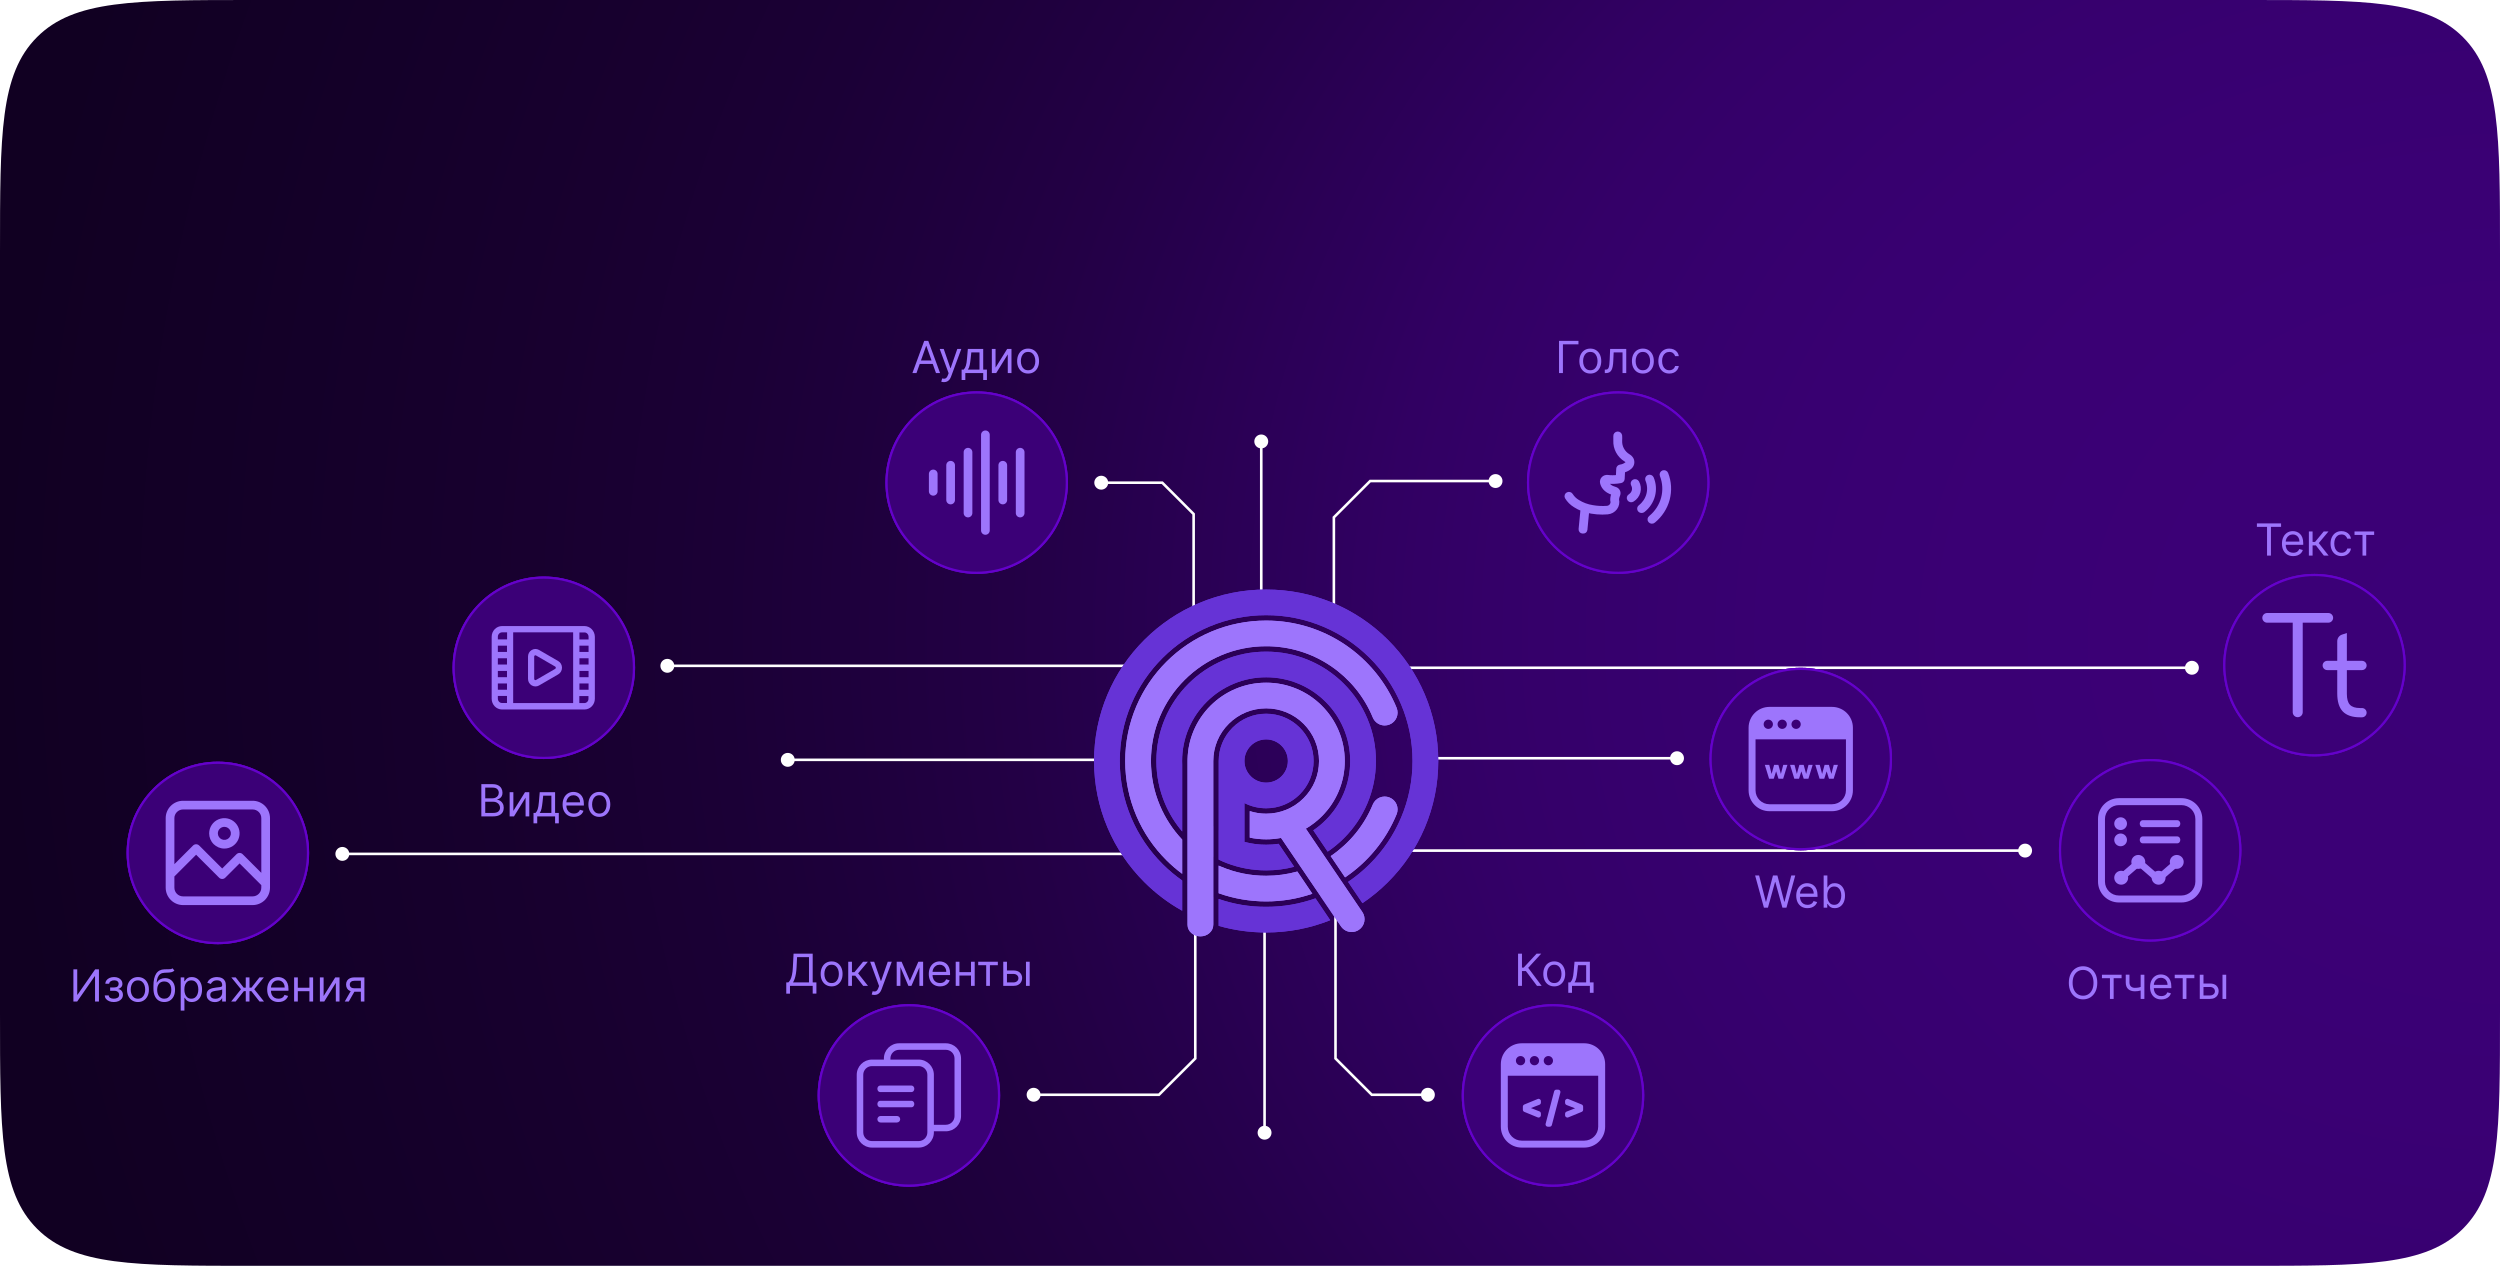 <?xml version="1.0" encoding="UTF-8"?> <svg xmlns="http://www.w3.org/2000/svg" width="790" height="400" viewBox="0 0 790 400" fill="none"><path d="M0 80C0 42.288 0 23.431 11.716 11.716C23.431 0 42.288 0 80 0H710C747.712 0 766.569 0 778.284 11.716C790 23.431 790 42.288 790 80V320C790 357.712 790 376.569 778.284 388.284C766.569 400 747.712 400 710 400H80C42.288 400 23.431 400 11.716 388.284C0 376.569 0 357.712 0 320V80Z" fill="url(#paint0_radial_595_4697)"></path><g style="mix-blend-mode:overlay"><path d="M690.444 211.016C690.444 212.229 691.428 213.213 692.641 213.213C693.855 213.213 694.839 212.229 694.839 211.016C694.839 209.802 693.855 208.818 692.641 208.818C691.428 208.818 690.444 209.802 690.444 211.016ZM444.605 211.016V211.428H692.641V211.016V210.604H444.605V211.016Z" fill="white"></path><path d="M421.5 163.479L421.209 163.188L421.088 163.308V163.479H421.5ZM432.969 152.01V151.598H432.799L432.678 151.718L432.969 152.01ZM470.393 152.01C470.393 153.223 471.377 154.207 472.59 154.207C473.804 154.207 474.788 153.223 474.788 152.01C474.788 150.796 473.804 149.812 472.59 149.812C471.377 149.812 470.393 150.796 470.393 152.01ZM421.5 192.673H421.912V163.479H421.5H421.088V192.673H421.5ZM421.5 163.479L421.791 163.77L433.261 152.301L432.969 152.01L432.678 151.718L421.209 163.188L421.5 163.479ZM432.969 152.01V152.422H472.59V152.01V151.598H432.969V152.01Z" fill="white"></path><path d="M396.361 139.498C396.361 140.712 397.345 141.695 398.559 141.695C399.772 141.695 400.756 140.712 400.756 139.498C400.756 138.284 399.772 137.301 398.559 137.301C397.345 137.301 396.361 138.284 396.361 139.498ZM398.559 186.939H398.971V139.498H398.559H398.147V186.939H398.559Z" fill="white"></path><path d="M377.187 162.437H377.599V162.266L377.478 162.145L377.187 162.437ZM367.281 152.531L367.573 152.24L367.452 152.119H367.281V152.531ZM345.795 152.531C345.795 153.745 346.779 154.729 347.992 154.729C349.206 154.729 350.19 153.745 350.19 152.531C350.19 151.318 349.206 150.334 347.992 150.334C346.779 150.334 345.795 151.318 345.795 152.531ZM377.187 192.152H377.599V162.437H377.187H376.775V192.152H377.187ZM377.187 162.437L377.478 162.145L367.573 152.24L367.281 152.531L366.99 152.823L376.895 162.728L377.187 162.437ZM367.281 152.531V152.119H347.992V152.531V152.943H367.281V152.531Z" fill="white"></path><path d="M208.685 210.398C208.685 211.612 209.669 212.596 210.883 212.596C212.096 212.596 213.08 211.612 213.08 210.398C213.08 209.185 212.096 208.201 210.883 208.201C209.669 208.201 208.685 209.185 208.685 210.398ZM355.291 210.398V209.986H210.883V210.398V210.81H355.291V210.398Z" fill="white"></path><path d="M246.74 240.115C246.74 241.329 247.724 242.313 248.938 242.313C250.151 242.313 251.135 241.329 251.135 240.115C251.135 238.902 250.151 237.918 248.938 237.918C247.724 237.918 246.74 238.902 246.74 240.115ZM345.905 240.115V239.703H248.938V240.115V240.527H345.905V240.115Z" fill="white"></path><path d="M105.982 269.83C105.982 271.044 106.966 272.028 108.18 272.028C109.393 272.028 110.377 271.044 110.377 269.83C110.377 268.616 109.393 267.633 108.18 267.633C106.966 267.633 105.982 268.616 105.982 269.83ZM355.811 269.83V269.418H108.18V269.83V270.242H355.811V269.83Z" fill="white"></path><path d="M377.707 334.474L377.999 334.766L378.119 334.645V334.474H377.707ZM366.238 345.944V346.356H366.409L366.53 346.235L366.238 345.944ZM324.42 345.944C324.42 347.157 325.404 348.141 326.617 348.141C327.831 348.141 328.815 347.157 328.815 345.944C328.815 344.73 327.831 343.746 326.617 343.746C325.404 343.746 324.42 344.73 324.42 345.944ZM377.707 294.332H377.295V334.474H377.707H378.119V294.332H377.707ZM377.707 334.474L377.416 334.183L365.947 345.652L366.238 345.944L366.53 346.235L377.999 334.766L377.707 334.474ZM366.238 345.944V345.532H326.617V345.944V346.356H366.238V345.944Z" fill="white"></path><path d="M397.404 357.936C397.404 359.149 398.388 360.133 399.602 360.133C400.815 360.133 401.799 359.149 401.799 357.936C401.799 356.722 400.815 355.738 399.602 355.738C398.388 355.738 397.404 356.722 397.404 357.936ZM399.602 293.291H399.19V357.936H399.602H400.014V293.291H399.602Z" fill="white"></path><path d="M422.02 334.474H421.608V334.645L421.728 334.766L422.02 334.474ZM433.489 345.944L433.197 346.235L433.318 346.356H433.489V345.944ZM449.017 345.944C449.017 347.157 450 348.141 451.214 348.141C452.428 348.141 453.411 347.157 453.411 345.944C453.411 344.73 452.428 343.746 451.214 343.746C450 343.746 449.017 344.73 449.017 345.944ZM422.02 287.555H421.608V334.474H422.02H422.432V287.555H422.02ZM422.02 334.474L421.728 334.766L433.197 346.235L433.489 345.944L433.78 345.652L422.311 334.183L422.02 334.474ZM433.489 345.944V346.356H451.214V345.944V345.532H433.489V345.944Z" fill="white"></path><path d="M637.738 268.789C637.738 270.003 638.722 270.987 639.936 270.987C641.149 270.987 642.133 270.003 642.133 268.789C642.133 267.575 641.149 266.592 639.936 266.592C638.722 266.592 637.738 267.575 637.738 268.789ZM443.395 268.789V269.201H639.936V268.789V268.377H443.395V268.789Z" fill="white"></path><path d="M527.739 239.594C527.739 240.807 528.723 241.791 529.936 241.791C531.15 241.791 532.134 240.807 532.134 239.594C532.134 238.38 531.15 237.396 529.936 237.396C528.723 237.396 527.739 238.38 527.739 239.594ZM453.301 239.594V240.006H529.936V239.594V239.182H453.301V239.594Z" fill="white"></path></g><g filter="url(#filter0_f_595_4697)"><path d="M417.333 283.259C417.322 283.263 417.311 283.267 417.301 283.271L421.927 290.124C421.942 290.117 421.957 290.111 421.972 290.104L417.333 283.259ZM450.216 219.387C447.477 212.934 443.556 207.14 438.562 202.165C433.569 197.19 427.753 193.284 421.276 190.555C414.569 187.728 407.446 186.295 400.105 186.295C392.764 186.295 385.642 187.728 378.934 190.555C372.458 193.284 366.641 197.19 361.648 202.165C356.654 207.14 352.733 212.934 349.994 219.387C347.157 226.07 345.719 233.166 345.719 240.479C345.719 247.792 347.157 254.889 349.994 261.571C352.733 268.024 356.654 273.818 361.648 278.793C365.221 282.353 369.216 285.365 373.572 287.792V278.234C371.38 276.702 369.319 274.975 367.4 273.063C363.15 268.83 359.815 263.901 357.485 258.414C355.075 252.736 353.852 246.701 353.852 240.479C353.852 234.257 355.075 228.222 357.485 222.544C359.815 217.057 363.15 212.128 367.4 207.895C371.648 203.662 376.595 200.339 382.103 198.018C387.802 195.616 393.86 194.398 400.105 194.398C406.351 194.398 412.408 195.616 418.108 198.018C423.615 200.339 428.562 203.662 432.811 207.895C437.06 212.128 440.396 217.057 442.725 222.544C445.136 228.222 446.358 234.256 446.358 240.479C446.358 246.702 445.136 252.736 442.725 258.414C440.396 263.901 437.06 268.83 432.811 273.063C430.706 275.16 428.43 277.034 425.999 278.673L430.538 285.398C433.403 283.469 436.084 281.263 438.562 278.793C443.556 273.818 447.477 268.024 450.216 261.571C453.054 254.889 454.492 247.792 454.492 240.479C454.492 233.166 453.054 226.07 450.216 219.387ZM415.689 283.881C410.706 285.659 405.475 286.559 400.105 286.559C394.735 286.559 389.905 285.727 385.094 284.08L385.092 292.573C389.944 293.962 394.972 294.663 400.105 294.663C407.109 294.663 413.915 293.358 420.351 290.784L415.689 283.881ZM375.246 279.351L375.244 288.685C375.25 288.688 375.257 288.692 375.264 288.695V279.362C375.258 279.359 375.252 279.355 375.246 279.351ZM383.398 283.463V292.059C383.406 292.061 383.413 292.064 383.421 292.066V283.472C383.413 283.469 383.406 283.466 383.398 283.463Z" fill="#6633D6"></path><path d="M409.964 275.403L414.699 282.415C410.045 284.023 405.126 284.851 400.105 284.851C395.084 284.851 389.897 283.983 385.094 282.267L385.096 273.533C385.374 273.658 385.654 273.78 385.936 273.899C390.422 275.79 395.189 276.748 400.105 276.748C403.472 276.748 406.783 276.293 409.964 275.403Z" fill="#9D75FC"></path><path d="M441.329 257.303C439.68 261.31 437.45 265.053 434.7 268.428C431.972 271.775 428.779 274.705 425.209 277.136C425.153 277.174 425.096 277.213 425.039 277.25L420.5 270.526C420.54 270.5 420.58 270.473 420.619 270.446C423.54 268.457 426.153 266.06 428.385 263.32C430.633 260.561 432.456 257.502 433.804 254.229C434.656 252.158 437.031 251.168 439.11 252.017C441.188 252.866 442.182 255.233 441.329 257.303Z" fill="#9D75FC"></path><path d="M366.56 226.363C364.663 230.832 363.701 235.581 363.701 240.479C363.701 245.377 364.663 250.126 366.56 254.595C368.246 258.567 370.602 262.167 373.572 265.312V276.125C371.825 274.832 370.17 273.407 368.612 271.855C364.523 267.781 361.312 263.036 359.069 257.752C356.745 252.279 355.567 246.468 355.567 240.479C355.567 234.491 356.745 228.679 359.069 223.206C361.312 217.922 364.523 213.177 368.612 209.103C372.701 205.029 377.464 201.831 382.768 199.595C388.261 197.281 394.094 196.107 400.105 196.107C409.115 196.107 417.796 198.775 425.209 203.822C428.779 206.253 431.972 209.183 434.7 212.531C437.45 215.905 439.68 219.648 441.329 223.655C442.182 225.726 441.188 228.092 439.11 228.941C438.605 229.147 438.082 229.245 437.568 229.245C435.966 229.245 434.449 228.297 433.804 226.73C432.456 223.456 430.633 220.397 428.385 217.638C426.153 214.899 423.54 212.501 420.619 210.512C414.564 206.39 407.471 204.21 400.105 204.21C395.189 204.21 390.422 205.169 385.936 207.059C381.602 208.885 377.708 211.501 374.363 214.833C371.019 218.165 368.393 222.045 366.56 226.363Z" fill="#9D75FC"></path><path d="M375.254 249.83L375.25 264.587C375.254 264.592 375.259 264.597 375.264 264.602V249.857C375.261 249.848 375.257 249.839 375.254 249.83ZM375.254 249.83L375.25 264.587C375.254 264.592 375.259 264.597 375.264 264.602V249.857C375.261 249.848 375.257 249.839 375.254 249.83ZM383.398 261.047V270.775C383.406 270.78 383.413 270.784 383.421 270.787V261.065C383.413 261.059 383.406 261.053 383.398 261.047ZM432.067 227.025C430.32 222.909 427.819 219.214 424.635 216.041C421.45 212.869 417.741 210.377 413.609 208.636C409.33 206.833 404.787 205.919 400.105 205.919C395.424 205.919 390.88 206.833 386.601 208.636C382.47 210.377 378.761 212.869 375.576 216.041C372.391 219.214 369.891 222.909 368.143 227.025C366.334 231.289 365.416 235.815 365.416 240.479C365.416 245.143 366.334 249.67 368.143 253.932C369.506 257.142 371.326 260.096 373.572 262.745V241.574C373.557 241.211 373.549 240.846 373.549 240.479C373.549 236.906 374.251 233.441 375.634 230.182C376.972 227.032 378.887 224.202 381.327 221.771C383.767 219.34 386.608 217.432 389.77 216.1C393.041 214.721 396.518 214.022 400.105 214.022C403.692 214.022 407.169 214.721 410.441 216.1C413.602 217.432 416.443 219.34 418.883 221.771C421.324 224.202 423.238 227.032 424.576 230.182C425.96 233.441 426.661 236.906 426.661 240.479C426.661 244.053 425.96 247.517 424.576 250.776C423.238 253.926 421.324 256.756 418.883 259.187C417.684 260.381 416.389 261.45 415.005 262.385L419.545 269.111C421.361 267.885 423.062 266.483 424.635 264.917C427.819 261.744 430.32 258.048 432.067 253.932C433.877 249.67 434.795 245.143 434.795 240.479C434.795 235.816 433.877 231.289 432.067 227.025ZM407.4 268.604L410.647 273.415C410.651 273.414 410.655 273.412 410.659 273.411L407.4 268.604Z" fill="#6633D6"></path><path d="M393.246 253.769C395.342 254.845 397.68 255.415 400.105 255.415C404.11 255.415 407.875 253.862 410.707 251.041C413.538 248.22 415.098 244.469 415.098 240.479C415.098 236.489 413.538 232.738 410.707 229.917C407.875 227.096 404.11 225.542 400.105 225.542C396.1 225.542 392.336 227.096 389.504 229.917C386.672 232.738 385.112 236.489 385.112 240.479V262.322C385.108 262.319 385.104 262.317 385.1 262.313L385.097 271.646C385.592 271.883 386.094 272.108 386.601 272.322C386.947 272.467 387.295 272.608 387.644 272.742C387.646 272.743 387.648 272.743 387.65 272.744C387.694 272.761 387.737 272.777 387.781 272.794C387.783 272.795 387.785 272.796 387.787 272.797C391.716 274.285 395.854 275.039 400.105 275.039C403.123 275.039 406.083 274.659 408.953 273.906L404.051 266.648C402.754 266.839 401.437 266.936 400.105 266.936C397.763 266.936 395.468 266.638 393.246 266.047V253.769ZM400.105 233.646C403.887 233.646 406.964 236.711 406.964 240.479C406.964 244.247 403.887 247.312 400.105 247.312C396.323 247.312 393.246 244.247 393.246 240.479C393.246 236.712 396.323 233.646 400.105 233.646Z" fill="#6633D6"></path><path d="M429.402 293.826C428.705 294.295 427.913 294.52 427.13 294.52C425.824 294.52 424.542 293.895 423.756 292.735L421.972 290.104L417.333 283.259L410.659 273.411L407.4 268.604L404.812 264.785C403.271 265.079 401.699 265.227 400.105 265.227C398.346 265.227 396.615 265.047 394.923 264.689V256.311C396.575 256.847 398.319 257.124 400.105 257.124C404.568 257.124 408.763 255.393 411.919 252.249C415.075 249.105 416.813 244.925 416.813 240.479C416.813 236.033 415.075 231.853 411.919 228.709C408.763 225.566 404.568 223.834 400.105 223.834C395.642 223.834 391.447 225.566 388.292 228.709C385.136 231.853 383.398 236.033 383.398 240.479V292.253C383.398 294.263 381.577 295.892 379.331 295.892C377.085 295.892 375.264 294.263 375.264 292.253V240.479C375.264 240.265 375.267 240.051 375.272 239.838C375.351 236.725 376.004 233.702 377.218 230.844C378.47 227.897 380.26 225.251 382.54 222.979C384.82 220.708 387.476 218.924 390.435 217.677C393.5 216.386 396.753 215.73 400.105 215.73C403.457 215.73 406.711 216.386 409.776 217.677C412.734 218.924 415.391 220.708 417.67 222.979C419.951 225.251 421.741 227.897 422.993 230.844C424.289 233.898 424.946 237.14 424.946 240.479C424.946 243.818 424.289 247.06 422.993 250.113C421.741 253.061 419.951 255.707 417.67 257.979C416.152 259.491 414.468 260.787 412.638 261.852L430.497 288.201C431.754 290.055 431.263 292.574 429.402 293.826Z" fill="#9D75FC"></path></g><path d="M417.333 283.259C417.322 283.263 417.311 283.267 417.301 283.271L421.927 290.124C421.942 290.117 421.957 290.111 421.972 290.104L417.333 283.259ZM450.216 219.387C447.477 212.934 443.556 207.14 438.562 202.165C433.569 197.19 427.753 193.284 421.276 190.555C414.569 187.728 407.446 186.295 400.105 186.295C392.764 186.295 385.642 187.728 378.934 190.555C372.458 193.284 366.641 197.19 361.648 202.165C356.654 207.14 352.733 212.934 349.994 219.387C347.157 226.07 345.719 233.166 345.719 240.479C345.719 247.792 347.157 254.889 349.994 261.571C352.733 268.024 356.654 273.818 361.648 278.793C365.221 282.353 369.216 285.365 373.572 287.792V278.234C371.38 276.702 369.319 274.975 367.4 273.063C363.15 268.83 359.815 263.901 357.485 258.414C355.075 252.736 353.852 246.701 353.852 240.479C353.852 234.257 355.075 228.222 357.485 222.544C359.815 217.057 363.15 212.128 367.4 207.895C371.648 203.662 376.595 200.339 382.103 198.018C387.802 195.616 393.86 194.398 400.105 194.398C406.351 194.398 412.408 195.616 418.108 198.018C423.615 200.339 428.562 203.662 432.811 207.895C437.06 212.128 440.396 217.057 442.725 222.544C445.136 228.222 446.358 234.256 446.358 240.479C446.358 246.702 445.136 252.736 442.725 258.414C440.396 263.901 437.06 268.83 432.811 273.063C430.706 275.16 428.43 277.034 425.999 278.673L430.538 285.398C433.403 283.469 436.084 281.263 438.562 278.793C443.556 273.818 447.477 268.024 450.216 261.571C453.054 254.889 454.492 247.792 454.492 240.479C454.492 233.166 453.054 226.07 450.216 219.387ZM415.689 283.881C410.706 285.659 405.475 286.559 400.105 286.559C394.735 286.559 389.905 285.727 385.094 284.08L385.092 292.573C389.944 293.962 394.972 294.663 400.105 294.663C407.109 294.663 413.915 293.358 420.351 290.784L415.689 283.881ZM375.246 279.351L375.244 288.685C375.25 288.688 375.257 288.692 375.264 288.695V279.362C375.258 279.359 375.252 279.355 375.246 279.351ZM383.398 283.463V292.059C383.406 292.061 383.413 292.064 383.421 292.066V283.472C383.413 283.469 383.406 283.466 383.398 283.463Z" fill="#6633D6"></path><path d="M409.964 275.403L414.699 282.415C410.045 284.023 405.126 284.851 400.105 284.851C395.084 284.851 389.897 283.983 385.094 282.267L385.096 273.533C385.374 273.658 385.654 273.78 385.936 273.899C390.422 275.79 395.189 276.748 400.105 276.748C403.472 276.748 406.783 276.293 409.964 275.403Z" fill="#9D75FC"></path><path d="M441.329 257.303C439.68 261.31 437.45 265.053 434.7 268.428C431.972 271.775 428.779 274.705 425.209 277.136C425.153 277.174 425.096 277.213 425.039 277.25L420.5 270.526C420.54 270.5 420.58 270.473 420.619 270.446C423.54 268.457 426.153 266.06 428.385 263.32C430.633 260.561 432.456 257.502 433.804 254.229C434.656 252.158 437.031 251.168 439.11 252.017C441.188 252.866 442.182 255.233 441.329 257.303Z" fill="#9D75FC"></path><path d="M366.56 226.363C364.663 230.832 363.701 235.581 363.701 240.479C363.701 245.377 364.663 250.126 366.56 254.595C368.246 258.567 370.602 262.167 373.572 265.312V276.125C371.825 274.832 370.17 273.407 368.612 271.855C364.523 267.781 361.312 263.036 359.069 257.752C356.745 252.279 355.567 246.468 355.567 240.479C355.567 234.491 356.745 228.679 359.069 223.206C361.312 217.922 364.523 213.177 368.612 209.103C372.701 205.029 377.464 201.831 382.768 199.595C388.261 197.281 394.094 196.107 400.105 196.107C409.115 196.107 417.796 198.775 425.209 203.822C428.779 206.253 431.972 209.183 434.7 212.531C437.45 215.905 439.68 219.648 441.329 223.655C442.182 225.726 441.188 228.092 439.11 228.941C438.605 229.147 438.082 229.245 437.568 229.245C435.966 229.245 434.449 228.297 433.804 226.73C432.456 223.456 430.633 220.397 428.385 217.638C426.153 214.899 423.54 212.501 420.619 210.512C414.564 206.39 407.471 204.21 400.105 204.21C395.189 204.21 390.422 205.169 385.936 207.059C381.602 208.885 377.708 211.501 374.363 214.833C371.019 218.165 368.393 222.045 366.56 226.363Z" fill="#9D75FC"></path><path d="M375.254 249.83L375.25 264.587C375.254 264.592 375.259 264.597 375.264 264.602V249.857C375.261 249.848 375.257 249.839 375.254 249.83ZM375.254 249.83L375.25 264.587C375.254 264.592 375.259 264.597 375.264 264.602V249.857C375.261 249.848 375.257 249.839 375.254 249.83ZM383.398 261.047V270.775C383.406 270.78 383.413 270.784 383.421 270.787V261.065C383.413 261.059 383.406 261.053 383.398 261.047ZM432.067 227.025C430.32 222.909 427.819 219.214 424.635 216.041C421.45 212.869 417.741 210.377 413.609 208.636C409.33 206.833 404.787 205.919 400.105 205.919C395.424 205.919 390.88 206.833 386.601 208.636C382.47 210.377 378.761 212.869 375.576 216.041C372.391 219.214 369.891 222.909 368.143 227.025C366.334 231.289 365.416 235.815 365.416 240.479C365.416 245.143 366.334 249.67 368.143 253.932C369.506 257.142 371.326 260.096 373.572 262.745V241.574C373.557 241.211 373.549 240.846 373.549 240.479C373.549 236.906 374.251 233.441 375.634 230.182C376.972 227.032 378.887 224.202 381.327 221.771C383.767 219.34 386.608 217.432 389.77 216.1C393.041 214.721 396.518 214.022 400.105 214.022C403.692 214.022 407.169 214.721 410.441 216.1C413.602 217.432 416.443 219.34 418.883 221.771C421.324 224.202 423.238 227.032 424.576 230.182C425.96 233.441 426.661 236.906 426.661 240.479C426.661 244.053 425.96 247.517 424.576 250.776C423.238 253.926 421.324 256.756 418.883 259.187C417.684 260.381 416.389 261.45 415.005 262.385L419.545 269.111C421.361 267.885 423.062 266.483 424.635 264.917C427.819 261.744 430.32 258.048 432.067 253.932C433.877 249.67 434.795 245.143 434.795 240.479C434.795 235.816 433.877 231.289 432.067 227.025ZM407.4 268.604L410.647 273.415C410.651 273.414 410.655 273.412 410.659 273.411L407.4 268.604Z" fill="#6633D6"></path><path d="M393.246 253.769C395.342 254.845 397.68 255.415 400.105 255.415C404.11 255.415 407.875 253.862 410.707 251.041C413.538 248.22 415.098 244.469 415.098 240.479C415.098 236.489 413.538 232.738 410.707 229.917C407.875 227.096 404.11 225.542 400.105 225.542C396.1 225.542 392.336 227.096 389.504 229.917C386.672 232.738 385.112 236.489 385.112 240.479V262.322C385.108 262.319 385.104 262.317 385.1 262.313L385.097 271.646C385.592 271.883 386.094 272.108 386.601 272.322C386.947 272.467 387.295 272.608 387.644 272.742C387.646 272.743 387.648 272.743 387.65 272.744C387.694 272.761 387.737 272.777 387.781 272.794C387.783 272.795 387.785 272.796 387.787 272.797C391.716 274.285 395.854 275.039 400.105 275.039C403.123 275.039 406.083 274.659 408.953 273.906L404.051 266.648C402.754 266.839 401.437 266.936 400.105 266.936C397.763 266.936 395.468 266.638 393.246 266.047V253.769ZM400.105 233.646C403.887 233.646 406.964 236.711 406.964 240.479C406.964 244.247 403.887 247.312 400.105 247.312C396.323 247.312 393.246 244.247 393.246 240.479C393.246 236.712 396.323 233.646 400.105 233.646Z" fill="#6633D6"></path><path d="M429.402 293.826C428.705 294.295 427.913 294.52 427.13 294.52C425.824 294.52 424.542 293.895 423.756 292.735L421.972 290.104L417.333 283.259L410.659 273.411L407.4 268.604L404.812 264.785C403.271 265.079 401.699 265.227 400.105 265.227C398.346 265.227 396.615 265.047 394.923 264.689V256.311C396.575 256.847 398.319 257.124 400.105 257.124C404.568 257.124 408.763 255.393 411.919 252.249C415.075 249.105 416.813 244.925 416.813 240.479C416.813 236.033 415.075 231.853 411.919 228.709C408.763 225.566 404.568 223.834 400.105 223.834C395.642 223.834 391.447 225.566 388.292 228.709C385.136 231.853 383.398 236.033 383.398 240.479V292.253C383.398 294.263 381.577 295.892 379.331 295.892C377.085 295.892 375.264 294.263 375.264 292.253V240.479C375.264 240.265 375.267 240.051 375.272 239.838C375.351 236.725 376.004 233.702 377.218 230.844C378.47 227.897 380.26 225.251 382.54 222.979C384.82 220.708 387.476 218.924 390.435 217.677C393.5 216.386 396.753 215.73 400.105 215.73C403.457 215.73 406.711 216.386 409.776 217.677C412.734 218.924 415.391 220.708 417.67 222.979C419.951 225.251 421.741 227.897 422.993 230.844C424.289 233.898 424.946 237.14 424.946 240.479C424.946 243.818 424.289 247.06 422.993 250.113C421.741 253.061 419.951 255.707 417.67 257.979C416.152 259.491 414.468 260.787 412.638 261.852L430.497 288.201C431.754 290.055 431.263 292.574 429.402 293.826Z" fill="#9D75FC"></path><path d="M289.61 117.891H288.317L292.056 107.709H293.328L297.067 117.891H295.774L292.732 109.32H292.652L289.61 117.891ZM290.087 113.913H295.297V115.007H290.087V113.913ZM298.292 120.754C298.094 120.754 297.916 120.738 297.76 120.705C297.605 120.675 297.497 120.645 297.437 120.615L297.736 119.581C298.021 119.654 298.273 119.68 298.491 119.661C298.71 119.641 298.904 119.543 299.073 119.367C299.245 119.195 299.403 118.915 299.545 118.527L299.764 117.93L296.94 110.254H298.213L300.321 116.339H300.4L302.508 110.254H303.781L300.54 119.004C300.394 119.399 300.213 119.725 299.998 119.984C299.782 120.246 299.532 120.439 299.247 120.565C298.965 120.691 298.647 120.754 298.292 120.754ZM303.872 120.078V116.797H304.508C304.664 116.634 304.798 116.459 304.911 116.27C305.024 116.081 305.121 115.857 305.204 115.599C305.29 115.337 305.363 115.019 305.423 114.644C305.483 114.266 305.536 113.811 305.582 113.277L305.841 110.254H310.693V116.797H311.866V120.078H310.693V117.891H305.045V120.078H303.872ZM305.841 116.797H309.52V111.348H306.934L306.735 113.277C306.653 114.076 306.55 114.773 306.427 115.37C306.305 115.967 306.109 116.442 305.841 116.797ZM314.597 116.161L318.276 110.254H319.628V117.891H318.455V111.984L314.796 117.891H313.423V110.254H314.597V116.161ZM324.879 118.05C324.19 118.05 323.585 117.886 323.065 117.558C322.548 117.229 322.143 116.77 321.852 116.18C321.563 115.59 321.419 114.901 321.419 114.112C321.419 113.317 321.563 112.622 321.852 112.029C322.143 111.436 322.548 110.975 323.065 110.647C323.585 110.319 324.19 110.155 324.879 110.155C325.569 110.155 326.172 110.319 326.689 110.647C327.209 110.975 327.614 111.436 327.902 112.029C328.194 112.622 328.339 113.317 328.339 114.112C328.339 114.901 328.194 115.59 327.902 116.18C327.614 116.77 327.209 117.229 326.689 117.558C326.172 117.886 325.569 118.05 324.879 118.05ZM324.879 116.996C325.403 116.996 325.834 116.862 326.172 116.593C326.51 116.325 326.76 115.972 326.923 115.534C327.085 115.097 327.166 114.623 327.166 114.112C327.166 113.602 327.085 113.126 326.923 112.685C326.76 112.245 326.51 111.888 326.172 111.616C325.834 111.345 325.403 111.209 324.879 111.209C324.356 111.209 323.925 111.345 323.587 111.616C323.249 111.888 322.998 112.245 322.836 112.685C322.674 113.126 322.592 113.602 322.592 114.112C322.592 114.623 322.674 115.097 322.836 115.534C322.998 115.972 323.249 116.325 323.587 116.593C323.925 116.862 324.356 116.996 324.879 116.996Z" fill="#9D75FC"></path><g filter="url(#filter1_f_595_4697)"><circle cx="308.634" cy="152.509" r="28.841" fill="#3B0077"></circle><circle cx="308.634" cy="152.509" r="28.488" stroke="#6401CA" stroke-width="0.706"></circle></g><circle cx="308.634" cy="152.509" r="28.488" fill="#3B0077" stroke="#6401CA" stroke-width="0.706"></circle><g clip-path="url(#clip0_595_4697)"><path d="M316.879 159.377C316.12 159.377 315.506 158.763 315.506 158.004V147.016C315.506 146.257 316.12 145.643 316.879 145.643C317.639 145.643 318.252 146.257 318.252 147.016V158.004C318.252 158.763 317.639 159.377 316.879 159.377ZM312.759 167.617V137.403C312.759 136.643 312.145 136.029 311.385 136.029C310.626 136.029 310.012 136.643 310.012 137.403V167.617C310.012 168.377 310.626 168.991 311.385 168.991C312.145 168.991 312.759 168.377 312.759 167.617ZM323.746 162.124V142.896C323.746 142.137 323.132 141.523 322.373 141.523C321.613 141.523 320.999 142.137 320.999 142.896V162.124C320.999 162.883 321.613 163.497 322.373 163.497C323.132 163.497 323.746 162.883 323.746 162.124ZM307.265 162.124V142.896C307.265 142.137 306.651 141.523 305.892 141.523C305.132 141.523 304.518 142.137 304.518 142.896V162.124C304.518 162.883 305.132 163.497 305.892 163.497C306.651 163.497 307.265 162.883 307.265 162.124ZM301.772 158.004V147.016C301.772 146.257 301.158 145.643 300.398 145.643C299.639 145.643 299.025 146.257 299.025 147.016V158.004C299.025 158.763 299.639 159.377 300.398 159.377C301.158 159.377 301.772 158.763 301.772 158.004ZM296.278 155.257V149.763C296.278 149.004 295.664 148.39 294.905 148.39C294.145 148.39 293.531 149.004 293.531 149.763V155.257C293.531 156.016 294.145 156.63 294.905 156.63C295.664 156.63 296.278 156.016 296.278 155.257Z" fill="#9D75FC"></path></g><path d="M498.794 107.709V108.803H493.882V117.891H492.649V107.709H498.794ZM502.537 118.05C501.848 118.05 501.243 117.886 500.723 117.558C500.206 117.229 499.801 116.77 499.51 116.18C499.221 115.59 499.077 114.901 499.077 114.112C499.077 113.317 499.221 112.622 499.51 112.029C499.801 111.436 500.206 110.975 500.723 110.647C501.243 110.319 501.848 110.155 502.537 110.155C503.227 110.155 503.83 110.319 504.347 110.647C504.867 110.975 505.272 111.436 505.56 112.029C505.852 112.622 505.998 113.317 505.998 114.112C505.998 114.901 505.852 115.59 505.56 116.18C505.272 116.77 504.867 117.229 504.347 117.558C503.83 117.886 503.227 118.05 502.537 118.05ZM502.537 116.996C503.061 116.996 503.492 116.862 503.83 116.593C504.168 116.325 504.418 115.972 504.581 115.534C504.743 115.097 504.824 114.623 504.824 114.112C504.824 113.602 504.743 113.126 504.581 112.685C504.418 112.245 504.168 111.888 503.83 111.616C503.492 111.345 503.061 111.209 502.537 111.209C502.014 111.209 501.583 111.345 501.245 111.616C500.907 111.888 500.657 112.245 500.494 112.685C500.332 113.126 500.251 113.602 500.251 114.112C500.251 114.623 500.332 115.097 500.494 115.534C500.657 115.972 500.907 116.325 501.245 116.593C501.583 116.862 502.014 116.996 502.537 116.996ZM507.113 117.891V116.797H507.391C507.62 116.797 507.81 116.752 507.963 116.663C508.115 116.57 508.238 116.409 508.331 116.18C508.427 115.948 508.5 115.627 508.549 115.216C508.602 114.802 508.641 114.275 508.664 113.635L508.803 110.254H513.894V117.891H512.721V111.348H509.917L509.797 114.072C509.771 114.699 509.714 115.251 509.628 115.728C509.545 116.202 509.418 116.6 509.245 116.921C509.076 117.243 508.851 117.485 508.569 117.647C508.288 117.809 507.935 117.891 507.51 117.891H507.113ZM519.149 118.05C518.459 118.05 517.855 117.886 517.334 117.558C516.817 117.229 516.413 116.77 516.121 116.18C515.833 115.59 515.689 114.901 515.689 114.112C515.689 113.317 515.833 112.622 516.121 112.029C516.413 111.436 516.817 110.975 517.334 110.647C517.855 110.319 518.459 110.155 519.149 110.155C519.838 110.155 520.441 110.319 520.958 110.647C521.479 110.975 521.883 111.436 522.172 112.029C522.463 112.622 522.609 113.317 522.609 114.112C522.609 114.901 522.463 115.59 522.172 116.18C521.883 116.77 521.479 117.229 520.958 117.558C520.441 117.886 519.838 118.05 519.149 118.05ZM519.149 116.996C519.672 116.996 520.103 116.862 520.441 116.593C520.779 116.325 521.03 115.972 521.192 115.534C521.355 115.097 521.436 114.623 521.436 114.112C521.436 113.602 521.355 113.126 521.192 112.685C521.03 112.245 520.779 111.888 520.441 111.616C520.103 111.345 519.672 111.209 519.149 111.209C518.625 111.209 518.194 111.345 517.856 111.616C517.518 111.888 517.268 112.245 517.105 112.685C516.943 113.126 516.862 113.602 516.862 114.112C516.862 114.623 516.943 115.097 517.105 115.534C517.268 115.972 517.518 116.325 517.856 116.593C518.194 116.862 518.625 116.996 519.149 116.996ZM527.502 118.05C526.786 118.05 526.17 117.881 525.653 117.543C525.136 117.205 524.738 116.739 524.46 116.146C524.181 115.552 524.042 114.875 524.042 114.112C524.042 113.337 524.185 112.652 524.47 112.059C524.758 111.462 525.159 110.997 525.673 110.662C526.19 110.324 526.793 110.155 527.482 110.155C528.019 110.155 528.503 110.254 528.934 110.453C529.365 110.652 529.718 110.93 529.993 111.288C530.268 111.646 530.439 112.064 530.505 112.541H529.332C529.242 112.193 529.044 111.885 528.735 111.616C528.43 111.345 528.019 111.209 527.502 111.209C527.045 111.209 526.644 111.328 526.299 111.567C525.958 111.802 525.691 112.135 525.499 112.566C525.31 112.994 525.215 113.496 525.215 114.072C525.215 114.662 525.308 115.176 525.494 115.614C525.683 116.051 525.948 116.391 526.289 116.633C526.634 116.875 527.038 116.996 527.502 116.996C527.807 116.996 528.084 116.943 528.333 116.837C528.581 116.731 528.792 116.578 528.964 116.379C529.136 116.18 529.259 115.942 529.332 115.663H530.505C530.439 116.114 530.275 116.52 530.013 116.881C529.754 117.239 529.411 117.524 528.984 117.737C528.56 117.945 528.066 118.05 527.502 118.05Z" fill="#9D75FC"></path><g filter="url(#filter2_f_595_4697)"><circle cx="511.357" cy="152.509" r="28.841" fill="#3B0077"></circle><circle cx="511.357" cy="152.509" r="28.488" stroke="#6401CA" stroke-width="0.706"></circle></g><circle cx="511.357" cy="152.509" r="28.488" fill="url(#paint1_radial_595_4697)" stroke="#6401CA" stroke-width="0.706"></circle><mask id="path-25-outside-1_595_4697" maskUnits="userSpaceOnUse" x="493.875" y="135.854" width="35" height="33" fill="black"><rect fill="white" x="493.875" y="135.854" width="35" height="33"></rect><path d="M497.646 159.863C498.362 160.324 499.126 160.711 499.925 161.018L499.327 167.215C499.316 167.329 499.329 167.445 499.364 167.555C499.399 167.664 499.456 167.766 499.532 167.855C499.609 167.943 499.702 168.016 499.807 168.07C499.912 168.123 500.028 168.156 500.146 168.167H500.233C500.459 168.167 500.677 168.086 500.844 167.939C501.011 167.792 501.115 167.59 501.135 167.372L501.69 161.571C502.092 161.669 502.498 161.761 502.922 161.831C504.054 162.022 505.201 162.119 506.35 162.121C506.908 162.121 507.46 162.097 508.006 162.048C508.511 162.002 509 161.853 509.44 161.609C509.881 161.365 510.262 161.033 510.557 160.634C510.853 160.236 511.057 159.781 511.155 159.3C511.253 158.819 511.243 158.323 511.126 157.847C511.143 157.498 511.212 157.154 511.329 156.824L511.506 156.362C511.579 156.159 511.609 155.944 511.592 155.73C511.576 155.515 511.515 155.306 511.412 155.116C511.311 154.929 511.172 154.763 511.002 154.63C510.833 154.497 510.637 154.399 510.426 154.342C509.031 153.971 508.165 153.271 507.915 152.322C509.345 152.495 510.794 152.441 512.206 152.161C512.397 152.117 512.569 152.014 512.694 151.868C512.82 151.721 512.892 151.539 512.901 151.349L513.032 148.863C513.84 148.661 514.586 148.273 515.206 147.733C515.581 147.396 515.835 146.951 515.928 146.464C516.021 145.977 515.95 145.474 515.724 145.03C515.466 144.575 515.082 144.198 514.615 143.941C513.815 143.447 513.163 142.759 512.724 141.946C512.284 141.133 512.073 140.223 512.111 139.306C512.144 138.762 512.144 138.216 512.111 137.671C512.095 137.439 511.984 137.223 511.802 137.07C511.621 136.917 511.384 136.84 511.144 136.856C510.904 136.871 510.68 136.979 510.521 137.154C510.363 137.329 510.283 137.558 510.3 137.79C510.328 138.268 510.328 138.748 510.3 139.226C510.243 140.445 510.518 141.658 511.099 142.742C511.679 143.827 512.545 144.745 513.608 145.405C513.792 145.502 513.953 145.634 514.083 145.793C514.137 145.901 514.155 146.023 514.133 146.142C514.111 146.26 514.05 146.369 513.959 146.451C513.398 146.911 512.711 147.203 511.981 147.295C511.775 147.327 511.587 147.427 511.448 147.577C511.31 147.728 511.229 147.92 511.22 148.121L511.108 150.572C510.087 150.702 509.052 150.702 508.031 150.572C507.756 150.536 507.475 150.565 507.214 150.656C506.952 150.747 506.717 150.897 506.528 151.094C506.34 151.291 506.202 151.529 506.128 151.788C506.054 152.046 506.046 152.319 506.103 152.581C506.306 153.516 507.046 155.179 509.727 155.967L509.618 156.268C509.399 156.862 509.302 157.493 509.332 158.123C509.337 158.16 509.344 158.196 509.354 158.232C509.419 158.469 509.43 158.718 509.385 158.96C509.34 159.202 509.24 159.431 509.093 159.632C508.95 159.829 508.764 159.994 508.548 160.115C508.332 160.236 508.091 160.31 507.843 160.332C506.307 160.451 504.763 160.375 503.248 160.105C501.616 159.857 500.057 159.28 498.671 158.41C497.806 157.905 497.083 157.201 496.566 156.362C496.449 156.166 496.258 156.021 496.033 155.958C495.808 155.895 495.566 155.919 495.358 156.025C495.151 156.13 494.994 156.309 494.921 156.525C494.847 156.74 494.863 156.974 494.964 157.178C495.615 158.273 496.536 159.195 497.646 159.863Z"></path><path d="M514.718 156.838C514.789 156.744 514.878 156.664 514.981 156.604C515.55 156.251 515.96 155.704 516.129 155.071C516.298 154.439 516.213 153.768 515.891 153.194C515.834 153.093 515.798 152.982 515.785 152.868C515.772 152.754 515.783 152.638 515.816 152.528C515.85 152.417 515.905 152.314 515.98 152.225C516.055 152.135 516.147 152.061 516.251 152.005C516.356 151.95 516.47 151.916 516.589 151.903C516.707 151.891 516.827 151.901 516.941 151.933C517.055 151.966 517.162 152.02 517.255 152.092C517.347 152.164 517.424 152.253 517.482 152.354C518.023 153.318 518.167 154.445 517.883 155.508C517.599 156.571 516.909 157.49 515.952 158.081C515.852 158.145 515.739 158.19 515.621 158.211C515.503 158.233 515.381 158.232 515.263 158.207C515.146 158.183 515.034 158.137 514.935 158.07C514.836 158.004 514.752 157.919 514.687 157.821C514.623 157.722 514.579 157.613 514.559 157.498C514.539 157.383 514.543 157.266 514.57 157.153C514.597 157.039 514.648 156.932 514.718 156.838Z"></path><path d="M519.333 161.421C519.173 161.546 518.974 161.613 518.768 161.614C518.576 161.62 518.387 161.567 518.229 161.463C518.07 161.359 517.949 161.209 517.884 161.035C517.82 160.86 517.814 160.671 517.868 160.493C517.922 160.315 518.032 160.158 518.185 160.045C519.439 159.07 520.335 157.73 520.737 156.223C521.139 154.717 521.027 153.125 520.417 151.685C520.33 151.472 520.333 151.234 520.426 151.022C520.519 150.811 520.694 150.644 520.914 150.556C521.133 150.468 521.38 150.467 521.6 150.554C521.82 150.64 521.996 150.806 522.091 151.016C522.854 152.806 522.997 154.786 522.5 156.661C522.003 158.536 520.893 160.206 519.333 161.421Z"></path><path d="M525.005 149.581C525.102 149.369 525.281 149.203 525.504 149.118C525.729 149.036 525.978 149.044 526.196 149.139C526.415 149.234 526.586 149.409 526.671 149.626C527.697 152.244 527.859 155.104 527.136 157.814C526.412 160.524 524.839 162.952 522.631 164.764C522.541 164.846 522.435 164.909 522.318 164.95C522.202 164.99 522.079 165.008 521.955 165.001C521.832 164.994 521.711 164.962 521.601 164.909C521.491 164.855 521.393 164.78 521.314 164.688C521.235 164.597 521.176 164.49 521.14 164.376C521.105 164.261 521.095 164.141 521.11 164.023C521.124 163.904 521.164 163.79 521.226 163.687C521.288 163.583 521.372 163.494 521.471 163.423C523.392 161.846 524.762 159.733 525.392 157.375C526.021 155.016 525.881 152.527 524.99 150.249C524.903 150.033 524.909 149.793 525.005 149.581Z"></path></mask><path d="M497.646 159.863C498.362 160.324 499.126 160.711 499.925 161.018L499.327 167.215C499.316 167.329 499.329 167.445 499.364 167.555C499.399 167.664 499.456 167.766 499.532 167.855C499.609 167.943 499.702 168.016 499.807 168.07C499.912 168.123 500.028 168.156 500.146 168.167H500.233C500.459 168.167 500.677 168.086 500.844 167.939C501.011 167.792 501.115 167.59 501.135 167.372L501.69 161.571C502.092 161.669 502.498 161.761 502.922 161.831C504.054 162.022 505.201 162.119 506.35 162.121C506.908 162.121 507.46 162.097 508.006 162.048C508.511 162.002 509 161.853 509.44 161.609C509.881 161.365 510.262 161.033 510.557 160.634C510.853 160.236 511.057 159.781 511.155 159.3C511.253 158.819 511.243 158.323 511.126 157.847C511.143 157.498 511.212 157.154 511.329 156.824L511.506 156.362C511.579 156.159 511.609 155.944 511.592 155.73C511.576 155.515 511.515 155.306 511.412 155.116C511.311 154.929 511.172 154.763 511.002 154.63C510.833 154.497 510.637 154.399 510.426 154.342C509.031 153.971 508.165 153.271 507.915 152.322C509.345 152.495 510.794 152.441 512.206 152.161C512.397 152.117 512.569 152.014 512.694 151.868C512.82 151.721 512.892 151.539 512.901 151.349L513.032 148.863C513.84 148.661 514.586 148.273 515.206 147.733C515.581 147.396 515.835 146.951 515.928 146.464C516.021 145.977 515.95 145.474 515.724 145.03C515.466 144.575 515.082 144.198 514.615 143.941C513.815 143.447 513.163 142.759 512.724 141.946C512.284 141.133 512.073 140.223 512.111 139.306C512.144 138.762 512.144 138.216 512.111 137.671C512.095 137.439 511.984 137.223 511.802 137.07C511.621 136.917 511.384 136.84 511.144 136.856C510.904 136.871 510.68 136.979 510.521 137.154C510.363 137.329 510.283 137.558 510.3 137.79C510.328 138.268 510.328 138.748 510.3 139.226C510.243 140.445 510.518 141.658 511.099 142.742C511.679 143.827 512.545 144.745 513.608 145.405C513.792 145.502 513.953 145.634 514.083 145.793C514.137 145.901 514.155 146.023 514.133 146.142C514.111 146.26 514.05 146.369 513.959 146.451C513.398 146.911 512.711 147.203 511.981 147.295C511.775 147.327 511.587 147.427 511.448 147.577C511.31 147.728 511.229 147.92 511.22 148.121L511.108 150.572C510.087 150.702 509.052 150.702 508.031 150.572C507.756 150.536 507.475 150.565 507.214 150.656C506.952 150.747 506.717 150.897 506.528 151.094C506.34 151.291 506.202 151.529 506.128 151.788C506.054 152.046 506.046 152.319 506.103 152.581C506.306 153.516 507.046 155.179 509.727 155.967L509.618 156.268C509.399 156.862 509.302 157.493 509.332 158.123C509.337 158.16 509.344 158.196 509.354 158.232C509.419 158.469 509.43 158.718 509.385 158.96C509.34 159.202 509.24 159.431 509.093 159.632C508.95 159.829 508.764 159.994 508.548 160.115C508.332 160.236 508.091 160.31 507.843 160.332C506.307 160.451 504.763 160.375 503.248 160.105C501.616 159.857 500.057 159.28 498.671 158.41C497.806 157.905 497.083 157.201 496.566 156.362C496.449 156.166 496.258 156.021 496.033 155.958C495.808 155.895 495.566 155.919 495.358 156.025C495.151 156.13 494.994 156.309 494.921 156.525C494.847 156.74 494.863 156.974 494.964 157.178C495.615 158.273 496.536 159.195 497.646 159.863Z" fill="#9D75FC"></path><path d="M514.718 156.838C514.789 156.744 514.878 156.664 514.981 156.604C515.55 156.251 515.96 155.704 516.129 155.071C516.298 154.439 516.213 153.768 515.891 153.194C515.834 153.093 515.798 152.982 515.785 152.868C515.772 152.754 515.783 152.638 515.816 152.528C515.85 152.417 515.905 152.314 515.98 152.225C516.055 152.135 516.147 152.061 516.251 152.005C516.356 151.95 516.47 151.916 516.589 151.903C516.707 151.891 516.827 151.901 516.941 151.933C517.055 151.966 517.162 152.02 517.255 152.092C517.347 152.164 517.424 152.253 517.482 152.354C518.023 153.318 518.167 154.445 517.883 155.508C517.599 156.571 516.909 157.49 515.952 158.081C515.852 158.145 515.739 158.19 515.621 158.211C515.503 158.233 515.381 158.232 515.263 158.207C515.146 158.183 515.034 158.137 514.935 158.07C514.836 158.004 514.752 157.919 514.687 157.821C514.623 157.722 514.579 157.613 514.559 157.498C514.539 157.383 514.543 157.266 514.57 157.153C514.597 157.039 514.648 156.932 514.718 156.838Z" fill="#9D75FC"></path><path d="M519.333 161.421C519.173 161.546 518.974 161.613 518.768 161.614C518.576 161.62 518.387 161.567 518.229 161.463C518.07 161.359 517.949 161.209 517.884 161.035C517.82 160.86 517.814 160.671 517.868 160.493C517.922 160.315 518.032 160.158 518.185 160.045C519.439 159.07 520.335 157.73 520.737 156.223C521.139 154.717 521.027 153.125 520.417 151.685C520.33 151.472 520.333 151.234 520.426 151.022C520.519 150.811 520.694 150.644 520.914 150.556C521.133 150.468 521.38 150.467 521.6 150.554C521.82 150.64 521.996 150.806 522.091 151.016C522.854 152.806 522.997 154.786 522.5 156.661C522.003 158.536 520.893 160.206 519.333 161.421Z" fill="#9D75FC"></path><path d="M525.005 149.581C525.102 149.369 525.281 149.203 525.504 149.118C525.729 149.036 525.978 149.044 526.196 149.139C526.415 149.234 526.586 149.409 526.671 149.626C527.697 152.244 527.859 155.104 527.136 157.814C526.412 160.524 524.839 162.952 522.631 164.764C522.541 164.846 522.435 164.909 522.318 164.95C522.202 164.99 522.079 165.008 521.955 165.001C521.832 164.994 521.711 164.962 521.601 164.909C521.491 164.855 521.393 164.78 521.314 164.688C521.235 164.597 521.176 164.49 521.14 164.376C521.105 164.261 521.095 164.141 521.11 164.023C521.124 163.904 521.164 163.79 521.226 163.687C521.288 163.583 521.372 163.494 521.471 163.423C523.392 161.846 524.762 159.733 525.392 157.375C526.021 155.016 525.881 152.527 524.99 150.249C524.903 150.033 524.909 149.793 525.005 149.581Z" fill="#9D75FC"></path><path d="M497.646 159.863C498.362 160.324 499.126 160.711 499.925 161.018L499.327 167.215C499.316 167.329 499.329 167.445 499.364 167.555C499.399 167.664 499.456 167.766 499.532 167.855C499.609 167.943 499.702 168.016 499.807 168.07C499.912 168.123 500.028 168.156 500.146 168.167H500.233C500.459 168.167 500.677 168.086 500.844 167.939C501.011 167.792 501.115 167.59 501.135 167.372L501.69 161.571C502.092 161.669 502.498 161.761 502.922 161.831C504.054 162.022 505.201 162.119 506.35 162.121C506.908 162.121 507.46 162.097 508.006 162.048C508.511 162.002 509 161.853 509.44 161.609C509.881 161.365 510.262 161.033 510.557 160.634C510.853 160.236 511.057 159.781 511.155 159.3C511.253 158.819 511.243 158.323 511.126 157.847C511.143 157.498 511.212 157.154 511.329 156.824L511.506 156.362C511.579 156.159 511.609 155.944 511.592 155.73C511.576 155.515 511.515 155.306 511.412 155.116C511.311 154.929 511.172 154.763 511.002 154.63C510.833 154.497 510.637 154.399 510.426 154.342C509.031 153.971 508.165 153.271 507.915 152.322C509.345 152.495 510.794 152.441 512.206 152.161C512.397 152.117 512.569 152.014 512.694 151.868C512.82 151.721 512.892 151.539 512.901 151.349L513.032 148.863C513.84 148.661 514.586 148.273 515.206 147.733C515.581 147.396 515.835 146.951 515.928 146.464C516.021 145.977 515.95 145.474 515.724 145.03C515.466 144.575 515.082 144.198 514.615 143.941C513.815 143.447 513.163 142.759 512.724 141.946C512.284 141.133 512.073 140.223 512.111 139.306C512.144 138.762 512.144 138.216 512.111 137.671C512.095 137.439 511.984 137.223 511.802 137.07C511.621 136.917 511.384 136.84 511.144 136.856C510.904 136.871 510.68 136.979 510.521 137.154C510.363 137.329 510.283 137.558 510.3 137.79C510.328 138.268 510.328 138.748 510.3 139.226C510.243 140.445 510.518 141.658 511.099 142.742C511.679 143.827 512.545 144.745 513.608 145.405C513.792 145.502 513.953 145.634 514.083 145.793C514.137 145.901 514.155 146.023 514.133 146.142C514.111 146.26 514.05 146.369 513.959 146.451C513.398 146.911 512.711 147.203 511.981 147.295C511.775 147.327 511.587 147.427 511.448 147.577C511.31 147.728 511.229 147.92 511.22 148.121L511.108 150.572C510.087 150.702 509.052 150.702 508.031 150.572C507.756 150.536 507.475 150.565 507.214 150.656C506.952 150.747 506.717 150.897 506.528 151.094C506.34 151.291 506.202 151.529 506.128 151.788C506.054 152.046 506.046 152.319 506.103 152.581C506.306 153.516 507.046 155.179 509.727 155.967L509.618 156.268C509.399 156.862 509.302 157.493 509.332 158.123C509.337 158.16 509.344 158.196 509.354 158.232C509.419 158.469 509.43 158.718 509.385 158.96C509.34 159.202 509.24 159.431 509.093 159.632C508.95 159.829 508.764 159.994 508.548 160.115C508.332 160.236 508.091 160.31 507.843 160.332C506.307 160.451 504.763 160.375 503.248 160.105C501.616 159.857 500.057 159.28 498.671 158.41C497.806 157.905 497.083 157.201 496.566 156.362C496.449 156.166 496.258 156.021 496.033 155.958C495.808 155.895 495.566 155.919 495.358 156.025C495.151 156.13 494.994 156.309 494.921 156.525C494.847 156.74 494.863 156.974 494.964 157.178C495.615 158.273 496.536 159.195 497.646 159.863Z" stroke="#9D75FC" stroke-width="0.981" mask="url(#path-25-outside-1_595_4697)"></path><path d="M514.718 156.838C514.789 156.744 514.878 156.664 514.981 156.604C515.55 156.251 515.96 155.704 516.129 155.071C516.298 154.439 516.213 153.768 515.891 153.194C515.834 153.093 515.798 152.982 515.785 152.868C515.772 152.754 515.783 152.638 515.816 152.528C515.85 152.417 515.905 152.314 515.98 152.225C516.055 152.135 516.147 152.061 516.251 152.005C516.356 151.95 516.47 151.916 516.589 151.903C516.707 151.891 516.827 151.901 516.941 151.933C517.055 151.966 517.162 152.02 517.255 152.092C517.347 152.164 517.424 152.253 517.482 152.354C518.023 153.318 518.167 154.445 517.883 155.508C517.599 156.571 516.909 157.49 515.952 158.081C515.852 158.145 515.739 158.19 515.621 158.211C515.503 158.233 515.381 158.232 515.263 158.207C515.146 158.183 515.034 158.137 514.935 158.07C514.836 158.004 514.752 157.919 514.687 157.821C514.623 157.722 514.579 157.613 514.559 157.498C514.539 157.383 514.543 157.266 514.57 157.153C514.597 157.039 514.648 156.932 514.718 156.838Z" stroke="#9D75FC" stroke-width="0.981" mask="url(#path-25-outside-1_595_4697)"></path><path d="M519.333 161.421C519.173 161.546 518.974 161.613 518.768 161.614C518.576 161.62 518.387 161.567 518.229 161.463C518.07 161.359 517.949 161.209 517.884 161.035C517.82 160.86 517.814 160.671 517.868 160.493C517.922 160.315 518.032 160.158 518.185 160.045C519.439 159.07 520.335 157.73 520.737 156.223C521.139 154.717 521.027 153.125 520.417 151.685C520.33 151.472 520.333 151.234 520.426 151.022C520.519 150.811 520.694 150.644 520.914 150.556C521.133 150.468 521.38 150.467 521.6 150.554C521.82 150.64 521.996 150.806 522.091 151.016C522.854 152.806 522.997 154.786 522.5 156.661C522.003 158.536 520.893 160.206 519.333 161.421Z" stroke="#9D75FC" stroke-width="0.981" mask="url(#path-25-outside-1_595_4697)"></path><path d="M525.005 149.581C525.102 149.369 525.281 149.203 525.504 149.118C525.729 149.036 525.978 149.044 526.196 149.139C526.415 149.234 526.586 149.409 526.671 149.626C527.697 152.244 527.859 155.104 527.136 157.814C526.412 160.524 524.839 162.952 522.631 164.764C522.541 164.846 522.435 164.909 522.318 164.95C522.202 164.99 522.079 165.008 521.955 165.001C521.832 164.994 521.711 164.962 521.601 164.909C521.491 164.855 521.393 164.78 521.314 164.688C521.235 164.597 521.176 164.49 521.14 164.376C521.105 164.261 521.095 164.141 521.11 164.023C521.124 163.904 521.164 163.79 521.226 163.687C521.288 163.583 521.372 163.494 521.471 163.423C523.392 161.846 524.762 159.733 525.392 157.375C526.021 155.016 525.881 152.527 524.99 150.249C524.903 150.033 524.909 149.793 525.005 149.581Z" stroke="#9D75FC" stroke-width="0.981" mask="url(#path-25-outside-1_595_4697)"></path><path d="M713.182 166.484V165.39H720.818V166.484H717.617V175.572H716.384V166.484H713.182ZM724.656 175.731C723.921 175.731 723.286 175.569 722.752 175.244C722.222 174.916 721.813 174.459 721.524 173.872C721.239 173.282 721.097 172.596 721.097 171.814C721.097 171.032 721.239 170.342 721.524 169.746C721.813 169.146 722.214 168.678 722.727 168.344C723.244 168.006 723.848 167.836 724.537 167.836C724.935 167.836 725.328 167.903 725.715 168.035C726.103 168.168 726.456 168.383 726.774 168.682C727.093 168.977 727.346 169.368 727.535 169.855C727.724 170.342 727.818 170.942 727.818 171.655V172.152H721.932V171.138H726.625C726.625 170.707 726.539 170.322 726.367 169.984C726.198 169.646 725.956 169.379 725.641 169.184C725.329 168.988 724.961 168.89 724.537 168.89C724.07 168.89 723.665 169.006 723.324 169.238C722.986 169.467 722.726 169.765 722.544 170.133C722.361 170.501 722.27 170.896 722.27 171.317V171.993C722.27 172.569 722.369 173.058 722.568 173.459C722.771 173.857 723.051 174.16 723.409 174.369C723.767 174.575 724.182 174.677 724.656 174.677C724.965 174.677 725.243 174.634 725.492 174.548C725.744 174.459 725.961 174.326 726.143 174.15C726.325 173.971 726.466 173.749 726.566 173.484L727.699 173.802C727.58 174.187 727.379 174.525 727.097 174.817C726.816 175.105 726.468 175.33 726.053 175.493C725.639 175.652 725.173 175.731 724.656 175.731ZM729.603 175.572V167.936H730.776V171.257H731.552L734.296 167.936H735.808L732.725 171.615L735.847 175.572H734.336L731.83 172.351H730.776V175.572H729.603ZM739.911 175.731C739.195 175.731 738.578 175.562 738.061 175.224C737.544 174.886 737.146 174.421 736.868 173.827C736.589 173.234 736.45 172.556 736.45 171.794C736.45 171.018 736.593 170.334 736.878 169.741C737.166 169.144 737.567 168.678 738.081 168.344C738.598 168.006 739.201 167.836 739.891 167.836C740.428 167.836 740.911 167.936 741.342 168.135C741.773 168.334 742.126 168.612 742.401 168.97C742.676 169.328 742.847 169.746 742.913 170.223H741.74C741.651 169.875 741.452 169.567 741.143 169.298C740.839 169.026 740.428 168.89 739.911 168.89C739.453 168.89 739.052 169.01 738.707 169.248C738.366 169.484 738.099 169.817 737.907 170.248C737.718 170.675 737.624 171.177 737.624 171.754C737.624 172.344 737.716 172.858 737.902 173.295C738.091 173.733 738.356 174.073 738.697 174.314C739.042 174.556 739.446 174.677 739.911 174.677C740.215 174.677 740.492 174.624 740.741 174.518C740.989 174.412 741.2 174.26 741.372 174.061C741.545 173.862 741.667 173.623 741.74 173.345H742.913C742.847 173.796 742.683 174.202 742.421 174.563C742.163 174.921 741.82 175.206 741.392 175.418C740.968 175.627 740.474 175.731 739.911 175.731ZM744.027 169.03V167.936H750.232V169.03H747.726V175.572H746.553V169.03H744.027Z" fill="#9D75FC"></path><g filter="url(#filter3_f_595_4697)"><circle cx="731.373" cy="210.189" r="28.841" fill="#3B0077"></circle><circle cx="731.373" cy="210.189" r="28.488" stroke="#6401CA" stroke-width="0.706"></circle></g><circle cx="731.373" cy="210.189" r="28.488" fill="#3B0077" stroke="#6401CA" stroke-width="0.706"></circle><path d="M738.569 211.752H735.413C734.604 211.752 733.948 211.096 733.948 210.287C733.948 209.478 734.604 208.822 735.413 208.822H738.569V202.619C738.569 201.668 739.181 200.825 740.086 200.53L741.609 200.033V208.822H746.387C747.196 208.822 747.852 209.478 747.852 210.287C747.852 211.096 747.196 211.752 746.387 211.752H741.609V219.26C741.609 220.869 741.934 222.017 742.582 222.707C743.231 223.396 744.298 223.741 745.785 223.741H746.387C747.196 223.741 747.852 224.397 747.852 225.206C747.852 226.015 747.196 226.671 746.387 226.671H745.785C743.326 226.671 741.501 226.053 740.312 224.818C739.15 223.583 738.569 221.687 738.569 219.131V211.752Z" fill="#9D75FC"></path><path d="M727.66 225.054C727.66 225.927 726.952 226.635 726.079 226.635C725.206 226.635 724.498 225.927 724.498 225.054V196.768H716.42C715.575 196.768 714.891 196.083 714.891 195.238C714.891 194.394 715.575 193.709 716.42 193.709H735.738C736.583 193.709 737.267 194.394 737.267 195.238C737.267 196.083 736.583 196.768 735.738 196.768H727.66V225.054Z" fill="#9D75FC"></path><path d="M662.739 310.569C662.739 311.643 662.545 312.571 662.157 313.353C661.769 314.136 661.237 314.739 660.561 315.163C659.885 315.587 659.113 315.799 658.245 315.799C657.376 315.799 656.604 315.587 655.928 315.163C655.252 314.739 654.72 314.136 654.332 313.353C653.944 312.571 653.75 311.643 653.75 310.569C653.75 309.495 653.944 308.567 654.332 307.785C654.72 307.003 655.252 306.4 655.928 305.975C656.604 305.551 657.376 305.339 658.245 305.339C659.113 305.339 659.885 305.551 660.561 305.975C661.237 306.4 661.769 307.003 662.157 307.785C662.545 308.567 662.739 309.495 662.739 310.569ZM661.546 310.569C661.546 309.688 661.398 308.944 661.103 308.337C660.812 307.73 660.416 307.271 659.915 306.96C659.418 306.648 658.861 306.493 658.245 306.493C657.628 306.493 657.07 306.648 656.569 306.96C656.072 307.271 655.676 307.73 655.381 308.337C655.089 308.944 654.943 309.688 654.943 310.569C654.943 311.451 655.089 312.195 655.381 312.801C655.676 313.408 656.072 313.867 656.569 314.179C657.07 314.49 657.628 314.646 658.245 314.646C658.861 314.646 659.418 314.49 659.915 314.179C660.416 313.867 660.812 313.408 661.103 312.801C661.398 312.195 661.546 311.451 661.546 310.569ZM664.215 309.118V308.024H670.42V309.118H667.914V315.66H666.741V309.118H664.215ZM677.621 308.024V315.66H676.448V308.024H677.621ZM677.164 311.663V312.757C676.899 312.856 676.635 312.944 676.373 313.02C676.112 313.093 675.837 313.151 675.548 313.194C675.26 313.234 674.943 313.254 674.599 313.254C673.734 313.254 673.039 313.02 672.516 312.553C671.995 312.086 671.735 311.385 671.735 310.45V308.004H672.908V310.45C672.908 310.841 672.983 311.163 673.132 311.414C673.281 311.666 673.483 311.854 673.739 311.976C673.994 312.099 674.28 312.16 674.599 312.16C675.096 312.16 675.545 312.115 675.946 312.026C676.35 311.933 676.756 311.812 677.164 311.663ZM682.976 315.819C682.24 315.819 681.605 315.657 681.072 315.332C680.541 315.004 680.132 314.547 679.844 313.96C679.559 313.37 679.416 312.684 679.416 311.902C679.416 311.119 679.559 310.43 679.844 309.833C680.132 309.234 680.533 308.766 681.047 308.431C681.564 308.093 682.167 307.924 682.856 307.924C683.254 307.924 683.647 307.991 684.035 308.123C684.422 308.256 684.775 308.471 685.094 308.77C685.412 309.065 685.665 309.456 685.854 309.943C686.043 310.43 686.138 311.03 686.138 311.743V312.24H680.251V311.225H684.945C684.945 310.795 684.858 310.41 684.686 310.072C684.517 309.734 684.275 309.467 683.96 309.272C683.649 309.076 683.281 308.978 682.856 308.978C682.389 308.978 681.985 309.094 681.643 309.326C681.305 309.555 681.045 309.853 680.863 310.221C680.681 310.589 680.589 310.984 680.589 311.404V312.081C680.589 312.657 680.689 313.146 680.888 313.547C681.09 313.945 681.37 314.248 681.728 314.457C682.086 314.663 682.502 314.765 682.976 314.765C683.284 314.765 683.562 314.722 683.811 314.636C684.063 314.547 684.28 314.414 684.462 314.238C684.645 314.059 684.785 313.837 684.885 313.572L686.018 313.89C685.899 314.275 685.699 314.613 685.417 314.904C685.135 315.193 684.787 315.418 684.373 315.581C683.958 315.74 683.493 315.819 682.976 315.819ZM687.212 309.118V308.024H693.416V309.118H690.91V315.66H689.737V309.118H687.212ZM696.142 310.788H698.329C699.224 310.788 699.909 311.015 700.383 311.469C700.857 311.923 701.093 312.498 701.093 313.194C701.093 313.652 700.987 314.068 700.775 314.442C700.563 314.813 700.252 315.11 699.841 315.332C699.43 315.551 698.926 315.66 698.329 315.66H695.128V308.024H696.301V314.566H698.329C698.793 314.566 699.174 314.444 699.473 314.199C699.771 313.953 699.92 313.638 699.92 313.254C699.92 312.85 699.771 312.52 699.473 312.265C699.174 312.009 698.793 311.882 698.329 311.882H696.142V310.788ZM702.307 315.66V308.024H703.48V315.66H702.307Z" fill="#9D75FC"></path><g filter="url(#filter4_f_595_4697)"><circle cx="679.455" cy="268.699" r="28.841" fill="#3B0077"></circle><circle cx="679.455" cy="268.699" r="28.488" stroke="#6401CA" stroke-width="0.706"></circle></g><circle cx="679.455" cy="268.699" r="28.488" fill="#3B0077" stroke="#6401CA" stroke-width="0.706"></circle><path fill-rule="evenodd" clip-rule="evenodd" d="M668.1 260.276C668.1 259.164 669.002 258.262 670.114 258.262C671.227 258.262 672.129 259.164 672.129 260.276C672.129 261.388 671.227 262.29 670.114 262.29C669.002 262.29 668.1 261.388 668.1 260.276Z" fill="#9D75FC"></path><path fill-rule="evenodd" clip-rule="evenodd" d="M676.157 260.276C676.157 259.669 676.577 259.177 677.095 259.177H688.038C688.556 259.177 688.976 259.669 688.976 260.276C688.976 260.883 688.556 261.375 688.038 261.375H677.095C676.577 261.375 676.157 260.883 676.157 260.276Z" fill="#9D75FC"></path><path fill-rule="evenodd" clip-rule="evenodd" d="M668.1 265.403C668.1 264.291 669.002 263.389 670.114 263.389C671.227 263.389 672.129 264.291 672.129 265.403C672.129 266.516 671.227 267.418 670.114 267.418C669.002 267.418 668.1 266.516 668.1 265.403Z" fill="#9D75FC"></path><path fill-rule="evenodd" clip-rule="evenodd" d="M676.157 265.403C676.157 264.797 676.577 264.305 677.095 264.305H688.038C688.556 264.305 688.976 264.797 688.976 265.403C688.976 266.01 688.556 266.502 688.038 266.502H677.095C676.577 266.502 676.157 266.01 676.157 265.403Z" fill="#9D75FC"></path><path d="M672.495 277.363C672.495 278.577 671.511 279.561 670.297 279.561C669.084 279.561 668.1 278.577 668.1 277.363C668.1 276.15 669.084 275.166 670.297 275.166C671.511 275.166 672.495 276.15 672.495 277.363Z" fill="#9D75FC"></path><path d="M677.897 272.362C677.897 273.576 676.913 274.559 675.699 274.559C674.486 274.559 673.502 273.576 673.502 272.362C673.502 271.148 674.486 270.165 675.699 270.165C676.913 270.165 677.897 271.148 677.897 272.362Z" fill="#9D75FC"></path><path d="M684.312 277.363C684.312 278.577 683.328 279.561 682.114 279.561C680.901 279.561 679.917 278.577 679.917 277.363C679.917 276.15 680.901 275.166 682.114 275.166C683.328 275.166 684.312 276.15 684.312 277.363Z" fill="#9D75FC"></path><path d="M690.052 272.362C690.052 273.576 689.068 274.559 687.854 274.559C686.64 274.559 685.657 273.576 685.657 272.362C685.657 271.148 686.64 270.165 687.854 270.165C689.068 270.165 690.052 271.148 690.052 272.362Z" fill="#9D75FC"></path><path fill-rule="evenodd" clip-rule="evenodd" d="M675.894 271.023L681.971 276.287L687.329 271.646C687.788 271.249 688.482 271.298 688.879 271.757C689.276 272.216 689.227 272.91 688.768 273.307L681.971 279.195L675.894 273.93L670.536 278.572C670.078 278.969 669.384 278.919 668.986 278.461C668.589 278.002 668.639 277.308 669.097 276.911L675.894 271.023Z" fill="#9D75FC"></path><path fill-rule="evenodd" clip-rule="evenodd" d="M689.342 254.416H669.565C667.138 254.416 665.17 256.384 665.17 258.811V278.588C665.17 281.015 667.138 282.983 669.565 282.983H689.342C691.769 282.983 693.737 281.015 693.737 278.588V258.811C693.737 256.384 691.769 254.416 689.342 254.416ZM669.565 252.219C665.924 252.219 662.973 255.17 662.973 258.811V278.588C662.973 282.229 665.924 285.18 669.565 285.18H689.342C692.983 285.18 695.934 282.229 695.934 278.588V258.811C695.934 255.17 692.983 252.219 689.342 252.219H669.565Z" fill="#9D75FC"></path><path d="M557.399 286.82L554.615 276.638H555.868L557.995 284.931H558.095L560.262 276.638H561.654L563.822 284.931H563.922L566.049 276.638H567.302L564.518 286.82H563.245L560.998 278.707H560.919L558.672 286.82H557.399ZM571.17 286.979C570.434 286.979 569.8 286.817 569.266 286.492C568.736 286.164 568.326 285.707 568.038 285.12C567.753 284.53 567.61 283.844 567.61 283.062C567.61 282.28 567.753 281.59 568.038 280.994C568.326 280.394 568.727 279.926 569.241 279.592C569.758 279.254 570.361 279.085 571.051 279.085C571.449 279.085 571.841 279.151 572.229 279.283C572.617 279.416 572.97 279.631 573.288 279.93C573.606 280.225 573.86 280.616 574.049 281.103C574.238 281.59 574.332 282.19 574.332 282.903V283.4H568.446V282.386H573.139C573.139 281.955 573.053 281.57 572.88 281.232C572.711 280.894 572.469 280.627 572.154 280.432C571.843 280.236 571.475 280.138 571.051 280.138C570.583 280.138 570.179 280.254 569.838 280.487C569.5 280.715 569.239 281.013 569.057 281.381C568.875 281.749 568.784 282.144 568.784 282.565V283.241C568.784 283.817 568.883 284.306 569.082 284.707C569.284 285.105 569.564 285.408 569.922 285.617C570.28 285.823 570.696 285.925 571.17 285.925C571.478 285.925 571.757 285.882 572.005 285.796C572.257 285.707 572.474 285.574 572.657 285.398C572.839 285.219 572.98 284.997 573.079 284.732L574.213 285.05C574.093 285.435 573.893 285.773 573.611 286.065C573.329 286.353 572.981 286.578 572.567 286.741C572.153 286.9 571.687 286.979 571.17 286.979ZM576.276 286.82V276.638H577.449V280.397H577.549C577.635 280.264 577.754 280.095 577.907 279.89C578.062 279.681 578.284 279.496 578.573 279.333C578.864 279.167 579.259 279.085 579.756 279.085C580.399 279.085 580.966 279.245 581.456 279.567C581.947 279.888 582.33 280.344 582.605 280.934C582.88 281.524 583.017 282.22 583.017 283.022C583.017 283.831 582.88 284.532 582.605 285.125C582.33 285.715 581.949 286.172 581.461 286.497C580.974 286.819 580.412 286.979 579.776 286.979C579.285 286.979 578.893 286.898 578.598 286.736C578.303 286.57 578.076 286.383 577.917 286.174C577.757 285.962 577.635 285.786 577.549 285.647H577.409V286.82H576.276ZM577.429 283.002C577.429 283.579 577.514 284.088 577.683 284.528C577.852 284.966 578.099 285.309 578.424 285.558C578.748 285.803 579.146 285.925 579.617 285.925C580.107 285.925 580.517 285.796 580.845 285.538C581.176 285.276 581.425 284.924 581.591 284.484C581.76 284.04 581.844 283.546 581.844 283.002C581.844 282.465 581.761 281.981 581.596 281.55C581.433 281.116 581.186 280.773 580.855 280.521C580.527 280.266 580.114 280.138 579.617 280.138C579.14 280.138 578.739 280.259 578.414 280.501C578.089 280.74 577.844 281.075 577.678 281.506C577.512 281.933 577.429 282.432 577.429 283.002Z" fill="#9D75FC"></path><g filter="url(#filter5_f_595_4697)"><circle cx="569.037" cy="239.859" r="28.841" fill="#3B0077"></circle><circle cx="569.037" cy="239.859" r="28.488" stroke="#6401CA" stroke-width="0.706"></circle></g><circle cx="569.037" cy="239.859" r="28.488" fill="#3B0077" stroke="#6401CA" stroke-width="0.706"></circle><path fill-rule="evenodd" clip-rule="evenodd" d="M578.924 225.574H559.147C556.72 225.574 554.752 227.542 554.752 229.969V249.746C554.752 252.173 556.72 254.141 559.147 254.141H578.924C581.351 254.141 583.319 252.173 583.319 249.746V229.969C583.319 227.542 581.351 225.574 578.924 225.574ZM559.147 223.377C555.506 223.377 552.555 226.328 552.555 229.969V249.746C552.555 253.387 555.506 256.339 559.147 256.339H578.924C582.565 256.339 585.516 253.387 585.516 249.746V229.969C585.516 226.328 582.565 223.377 578.924 223.377H559.147Z" fill="#9D75FC"></path><path d="M578.719 244.568L579.46 241.704H580.782L579.435 246.084H577.961L577.211 243.751L576.461 246.084H574.987L573.639 241.704H575.046L575.787 244.568L576.571 241.704H577.935L578.719 244.568Z" fill="#9D75FC"></path><path d="M570.74 244.568L571.481 241.704H572.804L571.456 246.084H569.982L569.232 243.751L568.483 246.084H567.008L565.661 241.704H567.067L567.809 244.568L568.592 241.704H569.957L570.74 244.568Z" fill="#9D75FC"></path><path d="M562.761 244.568L563.503 241.704H564.825L563.477 246.084H562.003L561.254 243.751L560.504 246.084H559.03L557.682 241.704H559.089L559.83 244.568L560.613 241.704H561.978L562.761 244.568Z" fill="#9D75FC"></path><path fill-rule="evenodd" clip-rule="evenodd" d="M559.879 224.476C556.643 224.476 554.02 227.099 554.02 230.336V233.632H584.418V230.336C584.418 227.099 581.794 224.476 578.558 224.476H559.879ZM558.781 230.336C559.59 230.336 560.246 229.68 560.246 228.871C560.246 228.061 559.59 227.406 558.781 227.406C557.972 227.406 557.316 228.061 557.316 228.871C557.316 229.68 557.972 230.336 558.781 230.336ZM564.641 228.871C564.641 229.68 563.985 230.336 563.176 230.336C562.367 230.336 561.711 229.68 561.711 228.871C561.711 228.061 562.367 227.406 563.176 227.406C563.985 227.406 564.641 228.061 564.641 228.871ZM567.571 230.336C568.38 230.336 569.035 229.68 569.035 228.871C569.035 228.061 568.38 227.406 567.571 227.406C566.761 227.406 566.106 228.061 566.106 228.871C566.106 229.68 566.761 230.336 567.571 230.336Z" fill="#9D75FC"></path><path d="M485.694 311.539L482.194 306.866H480.941V311.539H479.709V301.357H480.941V305.772H481.478L485.555 301.357H487.027L482.91 305.832L487.166 311.539H485.694ZM491.142 311.698C490.453 311.698 489.848 311.534 489.327 311.206C488.81 310.878 488.406 310.419 488.114 309.829C487.826 309.239 487.682 308.549 487.682 307.761C487.682 306.965 487.826 306.271 488.114 305.678C488.406 305.084 488.81 304.624 489.327 304.295C489.848 303.967 490.453 303.803 491.142 303.803C491.831 303.803 492.435 303.967 492.952 304.295C493.472 304.624 493.876 305.084 494.165 305.678C494.456 306.271 494.602 306.965 494.602 307.761C494.602 308.549 494.456 309.239 494.165 309.829C493.876 310.419 493.472 310.878 492.952 311.206C492.435 311.534 491.831 311.698 491.142 311.698ZM491.142 310.644C491.666 310.644 492.097 310.51 492.435 310.241C492.773 309.973 493.023 309.62 493.185 309.183C493.348 308.745 493.429 308.271 493.429 307.761C493.429 307.25 493.348 306.775 493.185 306.334C493.023 305.893 492.773 305.537 492.435 305.265C492.097 304.993 491.666 304.857 491.142 304.857C490.618 304.857 490.187 304.993 489.849 305.265C489.511 305.537 489.261 305.893 489.099 306.334C488.936 306.775 488.855 307.25 488.855 307.761C488.855 308.271 488.936 308.745 489.099 309.183C489.261 309.62 489.511 309.973 489.849 310.241C490.187 310.51 490.618 310.644 491.142 310.644ZM495.578 313.727V310.445H496.214C496.37 310.283 496.504 310.107 496.617 309.918C496.73 309.729 496.827 309.506 496.91 309.247C496.996 308.985 497.069 308.667 497.129 308.293C497.189 307.915 497.242 307.459 497.288 306.925L497.547 303.903H502.399V310.445H503.572V313.727H502.399V311.539H496.751V313.727H495.578ZM497.547 310.445H501.226V304.996H498.64L498.441 306.925C498.359 307.724 498.256 308.422 498.133 309.018C498.011 309.615 497.815 310.091 497.547 310.445Z" fill="#9D75FC"></path><g filter="url(#filter6_f_595_4697)"><circle cx="490.744" cy="346.16" r="28.841" fill="#3B0077"></circle><circle cx="490.744" cy="346.16" r="28.488" stroke="#6401CA" stroke-width="0.706"></circle></g><circle cx="490.744" cy="346.16" r="28.488" fill="#3B0077" stroke="#6401CA" stroke-width="0.706"></circle><path d="M495.033 349.183C494.751 349.074 494.565 348.803 494.565 348.5V347.96C494.565 347.438 495.094 347.084 495.576 347.282L499.815 349.024C500.089 349.137 500.269 349.405 500.269 349.702V350.673C500.269 350.97 500.089 351.238 499.815 351.351L495.576 353.092C495.094 353.29 494.565 352.936 494.565 352.415V351.952C494.565 351.65 494.751 351.378 495.033 351.269L497.728 350.226L495.033 349.183Z" fill="#9D75FC"></path><path d="M490.39 355.5C490.306 355.822 490.014 356.047 489.681 356.047H489.122C488.642 356.047 488.292 355.593 488.413 355.129L491.101 344.874C491.186 344.552 491.477 344.327 491.81 344.327H492.37C492.85 344.327 493.2 344.781 493.078 345.246L490.39 355.5Z" fill="#9D75FC"></path><path d="M481.224 349.702C481.224 349.405 481.404 349.137 481.678 349.024L485.917 347.282C486.399 347.084 486.928 347.438 486.928 347.96V348.422C486.928 348.725 486.742 348.996 486.46 349.105L483.765 350.148L486.46 351.191C486.742 351.3 486.928 351.572 486.928 351.874V352.415C486.928 352.936 486.399 353.29 485.917 353.092L481.678 351.35C481.404 351.238 481.224 350.97 481.224 350.673V349.702Z" fill="#9D75FC"></path><path fill-rule="evenodd" clip-rule="evenodd" d="M500.635 331.875H480.858C478.431 331.875 476.463 333.843 476.463 336.27V356.047C476.463 358.474 478.431 360.442 480.858 360.442H500.635C503.062 360.442 505.03 358.474 505.03 356.047V336.27C505.03 333.843 503.062 331.875 500.635 331.875ZM480.858 329.678C477.217 329.678 474.266 332.629 474.266 336.27V356.047C474.266 359.688 477.217 362.639 480.858 362.639H500.635C504.276 362.639 507.227 359.688 507.227 356.047V336.27C507.227 332.629 504.276 329.678 500.635 329.678H480.858Z" fill="#9D75FC"></path><path fill-rule="evenodd" clip-rule="evenodd" d="M481.59 330.776C478.354 330.776 475.731 333.4 475.731 336.636V339.932H506.129V336.636C506.129 333.4 503.505 330.776 500.269 330.776H481.59ZM480.492 336.636C481.301 336.636 481.957 335.98 481.957 335.171C481.957 334.362 481.301 333.706 480.492 333.706C479.683 333.706 479.027 334.362 479.027 335.171C479.027 335.98 479.683 336.636 480.492 336.636ZM486.352 335.171C486.352 335.98 485.696 336.636 484.887 336.636C484.078 336.636 483.422 335.98 483.422 335.171C483.422 334.362 484.078 333.706 484.887 333.706C485.696 333.706 486.352 334.362 486.352 335.171ZM489.281 336.636C490.091 336.636 490.746 335.98 490.746 335.171C490.746 334.362 490.091 333.706 489.281 333.706C488.472 333.706 487.817 334.362 487.817 335.171C487.817 335.98 488.472 336.636 489.281 336.636Z" fill="#9D75FC"></path><path d="M248.459 314.005V310.445H249.115C249.34 310.24 249.552 309.95 249.751 309.575C249.953 309.197 250.124 308.694 250.263 308.064C250.406 307.431 250.5 306.627 250.547 305.653L250.765 301.357H256.811V310.445H257.984V313.985H256.811V311.539H249.632V314.005H248.459ZM250.586 310.445H255.638V302.451H251.879L251.72 305.653C251.68 306.395 251.611 307.068 251.511 307.671C251.412 308.271 251.284 308.803 251.128 309.267C250.973 309.728 250.792 310.121 250.586 310.445ZM262.79 311.698C262.101 311.698 261.496 311.534 260.976 311.206C260.459 310.878 260.054 310.419 259.763 309.829C259.474 309.239 259.33 308.549 259.33 307.761C259.33 306.965 259.474 306.271 259.763 305.678C260.054 305.084 260.459 304.624 260.976 304.295C261.496 303.967 262.101 303.803 262.79 303.803C263.48 303.803 264.083 303.967 264.6 304.295C265.12 304.624 265.525 305.084 265.813 305.678C266.105 306.271 266.251 306.965 266.251 307.761C266.251 308.549 266.105 309.239 265.813 309.829C265.525 310.419 265.12 310.878 264.6 311.206C264.083 311.534 263.48 311.698 262.79 311.698ZM262.79 310.644C263.314 310.644 263.745 310.51 264.083 310.241C264.421 309.973 264.671 309.62 264.834 309.183C264.996 308.745 265.077 308.271 265.077 307.761C265.077 307.25 264.996 306.775 264.834 306.334C264.671 305.893 264.421 305.537 264.083 305.265C263.745 304.993 263.314 304.857 262.79 304.857C262.267 304.857 261.836 304.993 261.498 305.265C261.16 305.537 260.909 305.893 260.747 306.334C260.585 306.775 260.503 307.25 260.503 307.761C260.503 308.271 260.585 308.745 260.747 309.183C260.909 309.62 261.16 309.973 261.498 310.241C261.836 310.51 262.267 310.644 262.79 310.644ZM268.042 311.539V303.903H269.215V307.224H269.991L272.735 303.903H274.246L271.164 307.582L274.286 311.539H272.775L270.269 308.317H269.215V311.539H268.042ZM276.317 314.403C276.118 314.403 275.941 314.386 275.785 314.353C275.629 314.323 275.521 314.293 275.462 314.263L275.76 313.229C276.045 313.302 276.297 313.329 276.516 313.309C276.734 313.289 276.928 313.191 277.097 313.016C277.27 312.843 277.427 312.563 277.57 312.175L277.788 311.579L274.965 303.903H276.237L278.345 309.988H278.425L280.533 303.903H281.805L278.564 312.653C278.418 313.047 278.238 313.374 278.022 313.632C277.807 313.894 277.556 314.088 277.271 314.214C276.99 314.34 276.671 314.403 276.317 314.403ZM287.53 309.948L290.195 303.903H291.309L288.008 311.539H287.053L283.812 303.903H284.905L287.53 309.948ZM284.527 303.903V311.539H283.354V303.903H284.527ZM290.533 311.539V303.903H291.706V311.539H290.533ZM297.056 311.698C296.32 311.698 295.685 311.536 295.152 311.211C294.621 310.883 294.212 310.425 293.924 309.839C293.639 309.249 293.496 308.563 293.496 307.781C293.496 306.998 293.639 306.309 293.924 305.712C294.212 305.112 294.613 304.645 295.127 304.31C295.644 303.972 296.247 303.803 296.937 303.803C297.334 303.803 297.727 303.87 298.115 304.002C298.503 304.135 298.856 304.35 299.174 304.648C299.492 304.943 299.745 305.335 299.934 305.822C300.123 306.309 300.218 306.909 300.218 307.621V308.119H294.331V307.104H299.025C299.025 306.674 298.938 306.289 298.766 305.951C298.597 305.613 298.355 305.346 298.04 305.151C297.729 304.955 297.361 304.857 296.937 304.857C296.469 304.857 296.065 304.973 295.723 305.205C295.385 305.434 295.125 305.732 294.943 306.1C294.761 306.468 294.669 306.862 294.669 307.283V307.96C294.669 308.536 294.769 309.025 294.968 309.426C295.17 309.824 295.45 310.127 295.808 310.336C296.166 310.541 296.582 310.644 297.056 310.644C297.364 310.644 297.642 310.601 297.891 310.515C298.143 310.425 298.36 310.293 298.542 310.117C298.725 309.938 298.866 309.716 298.965 309.451L300.098 309.769C299.979 310.154 299.779 310.492 299.497 310.783C299.215 311.072 298.867 311.297 298.453 311.46C298.039 311.619 297.573 311.698 297.056 311.698ZM307.113 307.184V308.278H302.897V307.184H307.113ZM303.176 303.903V311.539H302.003V303.903H303.176ZM308.008 303.903V311.539H306.835V303.903H308.008ZM309.112 304.996V303.903H315.316V304.996H312.811V311.539H311.638V304.996H309.112ZM318.042 306.667H320.23C321.125 306.667 321.809 306.894 322.283 307.348C322.757 307.802 322.994 308.377 322.994 309.073C322.994 309.531 322.888 309.946 322.676 310.321C322.464 310.692 322.152 310.989 321.741 311.211C321.33 311.43 320.826 311.539 320.23 311.539H317.028V303.903H318.201V310.445H320.23C320.694 310.445 321.075 310.323 321.373 310.077C321.671 309.832 321.821 309.517 321.821 309.133C321.821 308.728 321.671 308.399 321.373 308.143C321.075 307.888 320.694 307.761 320.23 307.761H318.042V306.667ZM324.207 311.539V303.903H325.38V311.539H324.207Z" fill="#9D75FC"></path><g filter="url(#filter7_f_595_4697)"><circle cx="287.209" cy="346.16" r="28.841" fill="#3B0077"></circle><circle cx="287.209" cy="346.16" r="28.488" stroke="#6401CA" stroke-width="0.706"></circle></g><circle cx="287.209" cy="346.16" r="28.488" fill="#3B0077" stroke="#6401CA" stroke-width="0.706"></circle><path fill-rule="evenodd" clip-rule="evenodd" d="M279.31 334.485C279.31 331.83 281.462 329.678 284.117 329.678H298.881C301.536 329.678 303.688 331.83 303.688 334.485V352.682C303.688 355.337 301.536 357.489 298.881 357.489H294.411V355.429H298.881C300.398 355.429 301.628 354.199 301.628 352.682V334.485C301.628 332.968 300.398 331.738 298.881 331.738H284.117C282.6 331.738 281.37 332.968 281.37 334.485V336.026H279.31V334.485Z" fill="#9D75FC"></path><path fill-rule="evenodd" clip-rule="evenodd" d="M270.727 339.635C270.727 336.98 272.879 334.828 275.533 334.828H290.298C292.952 334.828 295.104 336.98 295.104 339.635V357.832C295.104 360.487 292.952 362.639 290.298 362.639H275.533C272.879 362.639 270.727 360.487 270.727 357.832V339.635ZM275.533 336.888C274.016 336.888 272.787 338.118 272.787 339.635V357.832C272.787 359.349 274.016 360.579 275.533 360.579H290.298C291.815 360.579 293.044 359.349 293.044 357.832V339.635C293.044 338.118 291.815 336.888 290.298 336.888H275.533Z" fill="#9D75FC"></path><path fill-rule="evenodd" clip-rule="evenodd" d="M277.25 344.067C277.25 343.498 277.642 343.037 278.126 343.037H288.049C288.532 343.037 288.924 343.498 288.924 344.067C288.924 344.636 288.532 345.097 288.049 345.097H278.126C277.642 345.097 277.25 344.636 277.25 344.067Z" fill="#9D75FC"></path><path fill-rule="evenodd" clip-rule="evenodd" d="M277.25 348.874C277.25 348.305 277.642 347.844 278.126 347.844H288.049C288.532 347.844 288.924 348.305 288.924 348.874C288.924 349.443 288.532 349.904 288.049 349.904H278.126C277.642 349.904 277.25 349.443 277.25 348.874Z" fill="#9D75FC"></path><path fill-rule="evenodd" clip-rule="evenodd" d="M277.25 353.681C277.25 353.112 277.711 352.651 278.28 352.651H283.431C283.999 352.651 284.461 353.112 284.461 353.681C284.461 354.25 283.999 354.711 283.431 354.711H278.28C277.711 354.711 277.25 354.25 277.25 353.681Z" fill="#9D75FC"></path><path d="M23.193 306.303H24.406V314.317H24.505L30.074 306.303H31.267V316.484H30.034V308.49H29.934L24.386 316.484H23.193V306.303ZM33.098 314.536H34.35C34.377 314.88 34.533 315.142 34.818 315.321C35.106 315.5 35.481 315.589 35.941 315.589C36.412 315.589 36.815 315.493 37.149 315.301C37.484 315.106 37.651 314.791 37.651 314.357C37.651 314.101 37.589 313.879 37.463 313.69C37.337 313.498 37.159 313.349 36.931 313.243C36.702 313.137 36.432 313.084 36.12 313.084H34.808V312.03H36.12C36.588 312.03 36.932 311.924 37.154 311.712C37.38 311.5 37.492 311.234 37.492 310.916C37.492 310.575 37.371 310.301 37.13 310.096C36.888 309.887 36.544 309.783 36.1 309.783C35.653 309.783 35.28 309.884 34.982 310.086C34.684 310.285 34.526 310.542 34.51 310.857H33.276C33.29 310.446 33.416 310.083 33.654 309.768C33.893 309.45 34.218 309.201 34.629 309.022C35.04 308.84 35.51 308.749 36.041 308.749C36.578 308.749 37.043 308.843 37.438 309.032C37.836 309.218 38.142 309.471 38.358 309.793C38.576 310.111 38.686 310.472 38.686 310.876C38.686 311.307 38.565 311.655 38.323 311.92C38.081 312.186 37.778 312.375 37.413 312.487V312.567C37.701 312.587 37.952 312.679 38.164 312.845C38.379 313.008 38.546 313.221 38.666 313.487C38.785 313.748 38.845 314.038 38.845 314.357C38.845 314.821 38.72 315.225 38.472 315.57C38.223 315.911 37.882 316.176 37.448 316.365C37.014 316.551 36.518 316.643 35.961 316.643C35.421 316.643 34.937 316.556 34.51 316.38C34.082 316.201 33.742 315.954 33.49 315.639C33.242 315.321 33.111 314.953 33.098 314.536ZM43.595 316.643C42.906 316.643 42.301 316.479 41.781 316.151C41.263 315.823 40.859 315.364 40.567 314.774C40.279 314.184 40.135 313.495 40.135 312.706C40.135 311.911 40.279 311.216 40.567 310.623C40.859 310.03 41.263 309.569 41.781 309.241C42.301 308.913 42.906 308.749 43.595 308.749C44.285 308.749 44.888 308.913 45.405 309.241C45.925 309.569 46.33 310.03 46.618 310.623C46.91 311.216 47.055 311.911 47.055 312.706C47.055 313.495 46.91 314.184 46.618 314.774C46.33 315.364 45.925 315.823 45.405 316.151C44.888 316.479 44.285 316.643 43.595 316.643ZM43.595 315.589C44.119 315.589 44.55 315.455 44.888 315.187C45.226 314.918 45.476 314.565 45.638 314.128C45.801 313.69 45.882 313.216 45.882 312.706C45.882 312.196 45.801 311.72 45.638 311.279C45.476 310.838 45.226 310.482 44.888 310.21C44.55 309.938 44.119 309.803 43.595 309.803C43.071 309.803 42.641 309.938 42.303 310.21C41.964 310.482 41.714 310.838 41.552 311.279C41.389 311.72 41.308 312.196 41.308 312.706C41.308 313.216 41.389 313.69 41.552 314.128C41.714 314.565 41.964 314.918 42.303 315.187C42.641 315.455 43.071 315.589 43.595 315.589ZM54.514 305.984L55.111 306.7C54.879 306.926 54.61 307.083 54.305 307.173C54 307.262 53.656 307.317 53.271 307.337C52.887 307.357 52.459 307.376 51.988 307.396C51.458 307.416 51.019 307.545 50.671 307.784C50.323 308.023 50.054 308.367 49.865 308.818C49.677 309.269 49.556 309.822 49.503 310.479H49.602C49.861 310.001 50.218 309.65 50.676 309.425C51.133 309.199 51.624 309.087 52.148 309.087C52.744 309.087 53.281 309.226 53.758 309.504C54.236 309.783 54.613 310.195 54.892 310.742C55.17 311.289 55.309 311.964 55.309 312.766C55.309 313.564 55.167 314.254 54.882 314.834C54.6 315.414 54.204 315.861 53.694 316.176C53.187 316.488 52.592 316.643 51.909 316.643C51.226 316.643 50.628 316.483 50.114 316.161C49.6 315.836 49.201 315.356 48.916 314.719C48.631 314.08 48.488 313.289 48.488 312.348V311.533C48.488 309.832 48.777 308.543 49.353 307.665C49.933 306.786 50.805 306.332 51.968 306.303C52.38 306.289 52.746 306.286 53.067 306.293C53.389 306.299 53.669 306.284 53.907 306.248C54.146 306.211 54.348 306.124 54.514 305.984ZM51.909 315.589C52.37 315.589 52.766 315.473 53.097 315.241C53.432 315.009 53.689 314.683 53.868 314.262C54.047 313.838 54.136 313.339 54.136 312.766C54.136 312.209 54.045 311.735 53.863 311.344C53.684 310.953 53.427 310.654 53.092 310.449C52.757 310.243 52.356 310.141 51.889 310.141C51.548 310.141 51.241 310.199 50.969 310.315C50.697 310.431 50.465 310.601 50.273 310.827C50.081 311.052 49.932 311.327 49.826 311.652C49.723 311.977 49.668 312.348 49.662 312.766C49.662 313.621 49.862 314.305 50.263 314.819C50.664 315.333 51.213 315.589 51.909 315.589ZM57.104 319.348V308.848H58.238V310.061H58.377C58.463 309.929 58.582 309.759 58.735 309.554C58.891 309.345 59.113 309.16 59.401 308.997C59.693 308.831 60.087 308.749 60.584 308.749C61.227 308.749 61.794 308.909 62.285 309.231C62.775 309.552 63.158 310.008 63.433 310.598C63.708 311.188 63.846 311.884 63.846 312.686C63.846 313.495 63.708 314.196 63.433 314.789C63.158 315.379 62.777 315.836 62.289 316.161C61.802 316.483 61.24 316.643 60.604 316.643C60.114 316.643 59.721 316.562 59.426 316.4C59.131 316.234 58.904 316.047 58.745 315.838C58.586 315.626 58.463 315.45 58.377 315.311H58.277V319.348H57.104ZM58.258 312.666C58.258 313.243 58.342 313.752 58.511 314.192C58.68 314.63 58.927 314.973 59.252 315.222C59.577 315.467 59.974 315.589 60.445 315.589C60.936 315.589 61.345 315.46 61.673 315.202C62.005 314.94 62.253 314.589 62.419 314.148C62.588 313.704 62.672 313.21 62.672 312.666C62.672 312.129 62.59 311.645 62.424 311.214C62.261 310.78 62.014 310.437 61.683 310.185C61.355 309.93 60.942 309.803 60.445 309.803C59.968 309.803 59.567 309.924 59.242 310.165C58.917 310.404 58.672 310.739 58.506 311.17C58.34 311.597 58.258 312.096 58.258 312.666ZM67.882 316.663C67.399 316.663 66.96 316.572 66.565 316.39C66.171 316.204 65.858 315.938 65.625 315.589C65.393 315.238 65.277 314.814 65.277 314.317C65.277 313.879 65.364 313.525 65.536 313.253C65.708 312.978 65.939 312.762 66.227 312.607C66.515 312.451 66.834 312.335 67.182 312.259C67.533 312.179 67.886 312.116 68.24 312.07C68.704 312.01 69.081 311.965 69.369 311.935C69.661 311.902 69.873 311.848 70.005 311.771C70.141 311.695 70.209 311.562 70.209 311.374V311.334C70.209 310.843 70.075 310.462 69.807 310.19C69.541 309.919 69.139 309.783 68.599 309.783C68.038 309.783 67.599 309.905 67.281 310.151C66.963 310.396 66.739 310.658 66.61 310.936L65.496 310.538C65.695 310.074 65.96 309.713 66.292 309.455C66.626 309.193 66.991 309.01 67.385 308.908C67.783 308.802 68.174 308.749 68.559 308.749C68.804 308.749 69.086 308.778 69.404 308.838C69.725 308.894 70.035 309.012 70.334 309.191C70.635 309.37 70.885 309.64 71.084 310.001C71.283 310.363 71.382 310.847 71.382 311.453V316.484H70.209V315.45H70.15C70.07 315.616 69.938 315.793 69.752 315.982C69.566 316.171 69.319 316.332 69.011 316.464C68.703 316.597 68.327 316.663 67.882 316.663ZM68.061 315.609C68.525 315.609 68.917 315.518 69.235 315.336C69.556 315.154 69.798 314.918 69.961 314.63C70.126 314.342 70.209 314.038 70.209 313.72V312.646C70.159 312.706 70.05 312.761 69.881 312.81C69.715 312.857 69.523 312.898 69.304 312.935C69.089 312.968 68.879 312.998 68.673 313.024C68.471 313.047 68.307 313.067 68.181 313.084C67.876 313.124 67.591 313.188 67.326 313.278C67.064 313.364 66.852 313.495 66.689 313.67C66.53 313.843 66.451 314.078 66.451 314.376C66.451 314.784 66.602 315.092 66.903 315.301C67.208 315.507 67.594 315.609 68.061 315.609ZM73.047 316.484L76.149 312.607L73.087 308.848H74.479L77.024 312.109H77.66V308.848H78.834V312.109H79.45L81.996 308.848H83.388L80.345 312.607L83.427 316.484H82.016L79.43 313.203H78.834V316.484H77.66V313.203H77.064L74.459 316.484H73.047ZM87.991 316.643C87.256 316.643 86.621 316.481 86.087 316.156C85.557 315.828 85.148 315.371 84.859 314.784C84.574 314.194 84.432 313.508 84.432 312.726C84.432 311.944 84.574 311.254 84.859 310.658C85.148 310.058 85.549 309.59 86.062 309.256C86.579 308.918 87.183 308.749 87.872 308.749C88.27 308.749 88.663 308.815 89.05 308.947C89.438 309.08 89.791 309.295 90.109 309.594C90.427 309.889 90.681 310.28 90.87 310.767C91.059 311.254 91.153 311.854 91.153 312.567V313.064H85.267V312.05H89.96C89.96 311.619 89.874 311.234 89.702 310.896C89.533 310.558 89.291 310.291 88.976 310.096C88.664 309.9 88.296 309.803 87.872 309.803C87.405 309.803 87 309.919 86.659 310.151C86.321 310.379 86.061 310.678 85.879 311.045C85.696 311.413 85.605 311.808 85.605 312.229V312.905C85.605 313.482 85.704 313.97 85.903 314.371C86.106 314.769 86.386 315.072 86.743 315.281C87.102 315.487 87.517 315.589 87.991 315.589C88.3 315.589 88.578 315.546 88.827 315.46C89.079 315.371 89.296 315.238 89.478 315.062C89.66 314.884 89.801 314.661 89.9 314.396L91.034 314.714C90.915 315.099 90.714 315.437 90.432 315.729C90.151 316.017 89.803 316.242 89.388 316.405C88.974 316.564 88.508 316.643 87.991 316.643ZM98.049 312.129V313.223H93.833V312.129H98.049ZM94.111 308.848V316.484H92.938V308.848H94.111ZM98.944 308.848V316.484H97.77V308.848H98.944ZM102.26 314.754L105.939 308.848H107.291V316.484H106.118V310.578L102.459 316.484H101.087V308.848H102.26V314.754ZM114.034 316.484V309.922H112.005C111.548 309.922 111.188 310.028 110.927 310.24C110.665 310.452 110.534 310.744 110.534 311.115C110.534 311.48 110.651 311.766 110.887 311.975C111.125 312.184 111.452 312.288 111.866 312.288H114.332V313.382H111.866C111.349 313.382 110.903 313.291 110.529 313.109C110.154 312.926 109.866 312.666 109.664 312.328C109.462 311.987 109.361 311.582 109.361 311.115C109.361 310.644 109.467 310.24 109.679 309.902C109.891 309.564 110.194 309.304 110.589 309.121C110.986 308.939 111.459 308.848 112.005 308.848H115.147V316.484H114.034ZM108.943 316.484L111.111 312.686H112.383L110.216 316.484H108.943Z" fill="#9D75FC"></path><g filter="url(#filter8_f_595_4697)"><circle cx="68.841" cy="269.523" r="28.841" fill="#3B0077"></circle><circle cx="68.841" cy="269.523" r="28.488" stroke="#6401CA" stroke-width="0.706"></circle></g><circle cx="68.841" cy="269.523" r="28.488" fill="#3B0077" stroke="#6401CA" stroke-width="0.706"></circle><path d="M57.853 286.005H79.827C81.284 286.005 82.682 285.426 83.712 284.396C84.742 283.365 85.321 281.968 85.321 280.511V258.537C85.321 257.08 84.742 255.682 83.712 254.652C82.682 253.622 81.284 253.043 79.827 253.043H57.853C56.396 253.043 54.999 253.622 53.968 254.652C52.938 255.682 52.359 257.08 52.359 258.537V280.511C52.359 281.968 52.938 283.365 53.968 284.396C54.999 285.426 56.396 286.005 57.853 286.005ZM79.827 283.258H57.853C57.124 283.258 56.426 282.968 55.911 282.453C55.396 281.938 55.106 281.239 55.106 280.511V276.961L61.973 270.094L69.245 277.359C69.503 277.615 69.851 277.758 70.214 277.758C70.576 277.758 70.924 277.615 71.182 277.359L75.707 272.841L82.574 279.708V280.511C82.574 281.239 82.285 281.938 81.77 282.453C81.254 282.968 80.556 283.258 79.827 283.258ZM57.853 255.79H79.827C80.556 255.79 81.254 256.079 81.77 256.594C82.285 257.109 82.574 257.808 82.574 258.537V275.821L76.675 269.929C76.418 269.673 76.07 269.53 75.707 269.53C75.344 269.53 74.996 269.673 74.739 269.929L70.214 274.447L62.941 267.182C62.684 266.926 62.336 266.783 61.973 266.783C61.61 266.783 61.262 266.926 61.005 267.182L55.106 273.074V258.537C55.106 257.808 55.396 257.109 55.911 256.594C56.426 256.079 57.124 255.79 57.853 255.79Z" fill="#9D75FC"></path><path d="M70.9 268.149C71.851 268.149 72.78 267.868 73.571 267.339C74.361 266.811 74.978 266.06 75.341 265.182C75.705 264.304 75.8 263.337 75.615 262.405C75.429 261.472 74.972 260.616 74.299 259.944C73.627 259.271 72.77 258.813 71.838 258.628C70.906 258.443 69.939 258.538 69.061 258.902C68.182 259.265 67.432 259.881 66.903 260.672C66.375 261.462 66.093 262.392 66.093 263.343C66.093 264.617 66.6 265.84 67.501 266.742C68.403 267.643 69.625 268.149 70.9 268.149ZM70.9 261.282C71.308 261.282 71.706 261.403 72.045 261.63C72.384 261.856 72.648 262.178 72.804 262.554C72.96 262.931 73 263.345 72.921 263.744C72.841 264.144 72.645 264.511 72.357 264.799C72.069 265.087 71.702 265.284 71.302 265.363C70.903 265.443 70.488 265.402 70.112 265.246C69.736 265.09 69.414 264.826 69.187 264.487C68.961 264.148 68.84 263.75 68.84 263.343C68.84 262.796 69.057 262.272 69.444 261.886C69.83 261.499 70.354 261.282 70.9 261.282Z" fill="#9D75FC"></path><path d="M152.103 257.977V247.795H155.663C156.372 247.795 156.957 247.917 157.418 248.163C157.878 248.405 158.221 248.731 158.447 249.142C158.672 249.55 158.785 250.002 158.785 250.499C158.785 250.937 158.707 251.298 158.551 251.583C158.399 251.868 158.197 252.094 157.945 252.259C157.696 252.425 157.426 252.548 157.134 252.627V252.727C157.446 252.746 157.759 252.856 158.074 253.055C158.389 253.254 158.652 253.539 158.864 253.91C159.077 254.281 159.183 254.735 159.183 255.272C159.183 255.782 159.067 256.241 158.835 256.649C158.603 257.057 158.236 257.38 157.736 257.619C157.235 257.857 156.584 257.977 155.782 257.977H152.103ZM153.336 256.883H155.782C156.587 256.883 157.159 256.727 157.497 256.415C157.839 256.101 158.009 255.719 158.009 255.272C158.009 254.927 157.921 254.609 157.746 254.317C157.57 254.022 157.32 253.787 156.995 253.612C156.67 253.433 156.286 253.343 155.842 253.343H153.336V256.883ZM153.336 252.269H155.623C155.994 252.269 156.329 252.196 156.627 252.05C156.929 251.905 157.167 251.699 157.343 251.434C157.522 251.169 157.612 250.857 157.612 250.499C157.612 250.052 157.456 249.672 157.144 249.361C156.833 249.046 156.339 248.888 155.663 248.888H153.336V252.269ZM162.223 256.246L165.902 250.34H167.254V257.977H166.081V252.07L162.422 257.977H161.049V250.34H162.223V256.246ZM168.588 260.164V256.883H169.224C169.38 256.72 169.514 256.545 169.627 256.356C169.739 256.167 169.837 255.943 169.92 255.685C170.006 255.423 170.079 255.105 170.139 254.73C170.198 254.352 170.251 253.897 170.298 253.363L170.556 250.34H175.409V256.883H176.582V260.164H175.409V257.977H169.761V260.164H168.588ZM170.556 256.883H174.235V251.434H171.65L171.451 253.363C171.368 254.162 171.266 254.859 171.143 255.456C171.02 256.053 170.825 256.528 170.556 256.883ZM181.341 258.136C180.605 258.136 179.97 257.973 179.437 257.648C178.907 257.32 178.497 256.863 178.209 256.276C177.924 255.686 177.781 255 177.781 254.218C177.781 253.436 177.924 252.746 178.209 252.15C178.497 251.55 178.898 251.083 179.412 250.748C179.929 250.41 180.532 250.241 181.222 250.241C181.619 250.241 182.012 250.307 182.4 250.44C182.788 250.572 183.141 250.788 183.459 251.086C183.777 251.381 184.031 251.772 184.22 252.259C184.408 252.746 184.503 253.346 184.503 254.059V254.556H178.617V253.542H183.31C183.31 253.111 183.224 252.727 183.051 252.388C182.882 252.05 182.64 251.784 182.325 251.588C182.014 251.393 181.646 251.295 181.222 251.295C180.754 251.295 180.35 251.411 180.009 251.643C179.671 251.871 179.41 252.17 179.228 252.538C179.046 252.906 178.955 253.3 178.955 253.721V254.397C178.955 254.974 179.054 255.463 179.253 255.864C179.455 256.261 179.735 256.565 180.093 256.773C180.451 256.979 180.867 257.082 181.341 257.082C181.649 257.082 181.928 257.039 182.176 256.952C182.428 256.863 182.645 256.73 182.828 256.555C183.01 256.376 183.151 256.154 183.25 255.888L184.384 256.207C184.264 256.591 184.064 256.929 183.782 257.221C183.5 257.509 183.152 257.735 182.738 257.897C182.324 258.056 181.858 258.136 181.341 258.136ZM189.39 258.136C188.701 258.136 188.096 257.972 187.575 257.643C187.058 257.315 186.654 256.856 186.362 256.266C186.074 255.676 185.93 254.987 185.93 254.198C185.93 253.403 186.074 252.708 186.362 252.115C186.654 251.522 187.058 251.061 187.575 250.733C188.096 250.405 188.701 250.241 189.39 250.241C190.079 250.241 190.683 250.405 191.2 250.733C191.72 251.061 192.124 251.522 192.413 252.115C192.704 252.708 192.85 253.403 192.85 254.198C192.85 254.987 192.704 255.676 192.413 256.266C192.124 256.856 191.72 257.315 191.2 257.643C190.683 257.972 190.079 258.136 189.39 258.136ZM189.39 257.082C189.914 257.082 190.345 256.947 190.683 256.679C191.021 256.411 191.271 256.058 191.433 255.62C191.596 255.183 191.677 254.709 191.677 254.198C191.677 253.688 191.596 253.212 191.433 252.771C191.271 252.33 191.021 251.974 190.683 251.702C190.345 251.431 189.914 251.295 189.39 251.295C188.866 251.295 188.435 251.431 188.097 251.702C187.759 251.974 187.509 252.33 187.347 252.771C187.184 253.212 187.103 253.688 187.103 254.198C187.103 254.709 187.184 255.183 187.347 255.62C187.509 256.058 187.759 256.411 188.097 256.679C188.435 256.947 188.866 257.082 189.39 257.082Z" fill="#9D75FC"></path><g filter="url(#filter9_f_595_4697)"><circle cx="171.849" cy="211.017" r="28.841" fill="#3B0077"></circle><circle cx="171.849" cy="211.017" r="28.488" stroke="#6401CA" stroke-width="0.706"></circle></g><circle cx="171.849" cy="211.017" r="28.488" fill="#3B0077" stroke="#6401CA" stroke-width="0.706"></circle><path fill-rule="evenodd" clip-rule="evenodd" d="M170.329 205.382C169.598 204.962 168.732 204.959 167.995 205.421C167.251 205.853 166.854 206.657 166.854 207.477V214.521C166.854 215.395 167.3 216.153 167.993 216.575L167.998 216.578L168.002 216.581C168.355 216.783 168.761 216.914 169.182 216.914C169.582 216.914 169.956 216.83 170.329 216.616L176.408 213.094L176.409 213.094C177.15 212.668 177.589 211.867 177.589 210.999C177.589 210.13 177.148 209.33 176.409 208.904L176.408 208.904L170.331 205.383L170.329 205.382ZM168.808 214.52L168.807 207.477C168.807 207.321 168.86 207.213 168.996 207.12C169.069 207.085 169.13 207.073 169.182 207.073C169.237 207.073 169.302 207.086 169.38 207.125L175.457 210.646L175.467 210.651C175.56 210.699 175.636 210.806 175.636 210.999C175.636 211.159 175.548 211.296 175.445 211.358L175.444 211.359L169.381 214.872C169.243 214.941 169.126 214.941 168.99 214.874C168.893 214.812 168.808 214.679 168.808 214.52Z" fill="#9D75FC"></path><path fill-rule="evenodd" clip-rule="evenodd" d="M187.974 220.806V201.222L187.974 201.217C187.936 199.346 186.495 197.832 184.643 197.832H158.665C156.851 197.832 155.367 199.345 155.367 201.228V220.806C155.367 222.647 156.81 224.201 158.665 224.201H184.677C186.491 224.201 187.974 222.688 187.974 220.806ZM185.988 201.226V202.078H183.099V199.856H184.685L184.693 199.856C185.359 199.831 185.988 200.437 185.988 201.226ZM157.32 220.771V219.919H160.209V222.141H158.623L158.615 222.141C157.949 222.166 157.32 221.56 157.32 220.771ZM185.954 219.954V220.814L185.954 220.821C185.98 221.546 185.372 222.176 184.643 222.176H183.065V219.954H185.954ZM160.209 206.016H157.32V204.035H160.209V206.016ZM160.209 208.006V209.987H157.32V208.006H160.209ZM160.209 212.011V213.991H157.32V212.011H160.209ZM160.209 215.982V217.962H157.32V215.982H160.209ZM162.162 199.821H181.113V222.175L162.162 222.176V199.821ZM183.099 215.982H185.988V217.962H183.099V215.982ZM183.099 213.991V212.011H185.988V213.991H183.099ZM183.099 209.987V208.006H185.988V209.987H183.099ZM183.099 206.016V204.035H185.988V206.016H183.099ZM158.665 199.821H160.243V202.044L157.32 202.045V201.193C157.32 200.452 157.939 199.821 158.665 199.821Z" fill="#9D75FC"></path><defs><filter id="filter0_f_595_4697" x="342.423" y="182.999" width="115.366" height="116.19" filterUnits="userSpaceOnUse" color-interpolation-filters="sRGB"><feFlood flood-opacity="0" result="BackgroundImageFix"></feFlood><feBlend mode="normal" in="SourceGraphic" in2="BackgroundImageFix" result="shape"></feBlend><feGaussianBlur stdDeviation="1.648" result="effect1_foregroundBlur_595_4697"></feGaussianBlur></filter><filter id="filter1_f_595_4697" x="276.968" y="120.843" width="63.333" height="63.334" filterUnits="userSpaceOnUse" color-interpolation-filters="sRGB"><feFlood flood-opacity="0" result="BackgroundImageFix"></feFlood><feBlend mode="normal" in="SourceGraphic" in2="BackgroundImageFix" result="shape"></feBlend><feGaussianBlur stdDeviation="1.413" result="effect1_foregroundBlur_595_4697"></feGaussianBlur></filter><filter id="filter2_f_595_4697" x="479.69" y="120.843" width="63.333" height="63.334" filterUnits="userSpaceOnUse" color-interpolation-filters="sRGB"><feFlood flood-opacity="0" result="BackgroundImageFix"></feFlood><feBlend mode="normal" in="SourceGraphic" in2="BackgroundImageFix" result="shape"></feBlend><feGaussianBlur stdDeviation="1.413" result="effect1_foregroundBlur_595_4697"></feGaussianBlur></filter><filter id="filter3_f_595_4697" x="699.706" y="178.522" width="63.333" height="63.334" filterUnits="userSpaceOnUse" color-interpolation-filters="sRGB"><feFlood flood-opacity="0" result="BackgroundImageFix"></feFlood><feBlend mode="normal" in="SourceGraphic" in2="BackgroundImageFix" result="shape"></feBlend><feGaussianBlur stdDeviation="1.413" result="effect1_foregroundBlur_595_4697"></feGaussianBlur></filter><filter id="filter4_f_595_4697" x="647.788" y="237.032" width="63.333" height="63.334" filterUnits="userSpaceOnUse" color-interpolation-filters="sRGB"><feFlood flood-opacity="0" result="BackgroundImageFix"></feFlood><feBlend mode="normal" in="SourceGraphic" in2="BackgroundImageFix" result="shape"></feBlend><feGaussianBlur stdDeviation="1.413" result="effect1_foregroundBlur_595_4697"></feGaussianBlur></filter><filter id="filter5_f_595_4697" x="537.37" y="208.192" width="63.333" height="63.334" filterUnits="userSpaceOnUse" color-interpolation-filters="sRGB"><feFlood flood-opacity="0" result="BackgroundImageFix"></feFlood><feBlend mode="normal" in="SourceGraphic" in2="BackgroundImageFix" result="shape"></feBlend><feGaussianBlur stdDeviation="1.413" result="effect1_foregroundBlur_595_4697"></feGaussianBlur></filter><filter id="filter6_f_595_4697" x="459.077" y="314.493" width="63.333" height="63.334" filterUnits="userSpaceOnUse" color-interpolation-filters="sRGB"><feFlood flood-opacity="0" result="BackgroundImageFix"></feFlood><feBlend mode="normal" in="SourceGraphic" in2="BackgroundImageFix" result="shape"></feBlend><feGaussianBlur stdDeviation="1.413" result="effect1_foregroundBlur_595_4697"></feGaussianBlur></filter><filter id="filter7_f_595_4697" x="255.542" y="314.493" width="63.333" height="63.334" filterUnits="userSpaceOnUse" color-interpolation-filters="sRGB"><feFlood flood-opacity="0" result="BackgroundImageFix"></feFlood><feBlend mode="normal" in="SourceGraphic" in2="BackgroundImageFix" result="shape"></feBlend><feGaussianBlur stdDeviation="1.413" result="effect1_foregroundBlur_595_4697"></feGaussianBlur></filter><filter id="filter8_f_595_4697" x="37.175" y="237.856" width="63.333" height="63.334" filterUnits="userSpaceOnUse" color-interpolation-filters="sRGB"><feFlood flood-opacity="0" result="BackgroundImageFix"></feFlood><feBlend mode="normal" in="SourceGraphic" in2="BackgroundImageFix" result="shape"></feBlend><feGaussianBlur stdDeviation="1.413" result="effect1_foregroundBlur_595_4697"></feGaussianBlur></filter><filter id="filter9_f_595_4697" x="140.183" y="179.351" width="63.333" height="63.334" filterUnits="userSpaceOnUse" color-interpolation-filters="sRGB"><feFlood flood-opacity="0" result="BackgroundImageFix"></feFlood><feBlend mode="normal" in="SourceGraphic" in2="BackgroundImageFix" result="shape"></feBlend><feGaussianBlur stdDeviation="1.413" result="effect1_foregroundBlur_595_4697"></feGaussianBlur></filter><radialGradient id="paint0_radial_595_4697" cx="0" cy="0" r="1" gradientUnits="userSpaceOnUse" gradientTransform="translate(790 200) rotate(-176.559) scale(791.427 698.445)"><stop stop-color="#3B0077"></stop><stop offset="0.118" stop-color="#3B0076"></stop><stop offset="0.214" stop-color="#3A0074"></stop><stop offset="0.291" stop-color="#380071"></stop><stop offset="0.353" stop-color="#36006D"></stop><stop offset="0.404" stop-color="#340068"></stop><stop offset="0.446" stop-color="#310062"></stop><stop offset="0.482" stop-color="#2D005B"></stop><stop offset="0.518" stop-color="#2A0054"></stop><stop offset="0.554" stop-color="#26004D"></stop><stop offset="0.596" stop-color="#230045"></stop><stop offset="0.647" stop-color="#1F003E"></stop><stop offset="0.709" stop-color="#1B0036"></stop><stop offset="0.786" stop-color="#18002F"></stop><stop offset="0.882" stop-color="#140029"></stop><stop offset="1" stop-color="#110022"></stop></radialGradient><radialGradient id="paint1_radial_595_4697" cx="0" cy="0" r="1" gradientUnits="userSpaceOnUse" gradientTransform="translate(511.357 152.509) rotate(90) scale(28.841)"><stop stop-color="#3B0077"></stop><stop offset="1" stop-color="#3B0077"></stop></radialGradient><clipPath id="clip0_595_4697"><rect width="32.962" height="32.962" fill="white" transform="translate(292.156 136.029)"></rect></clipPath></defs></svg> 